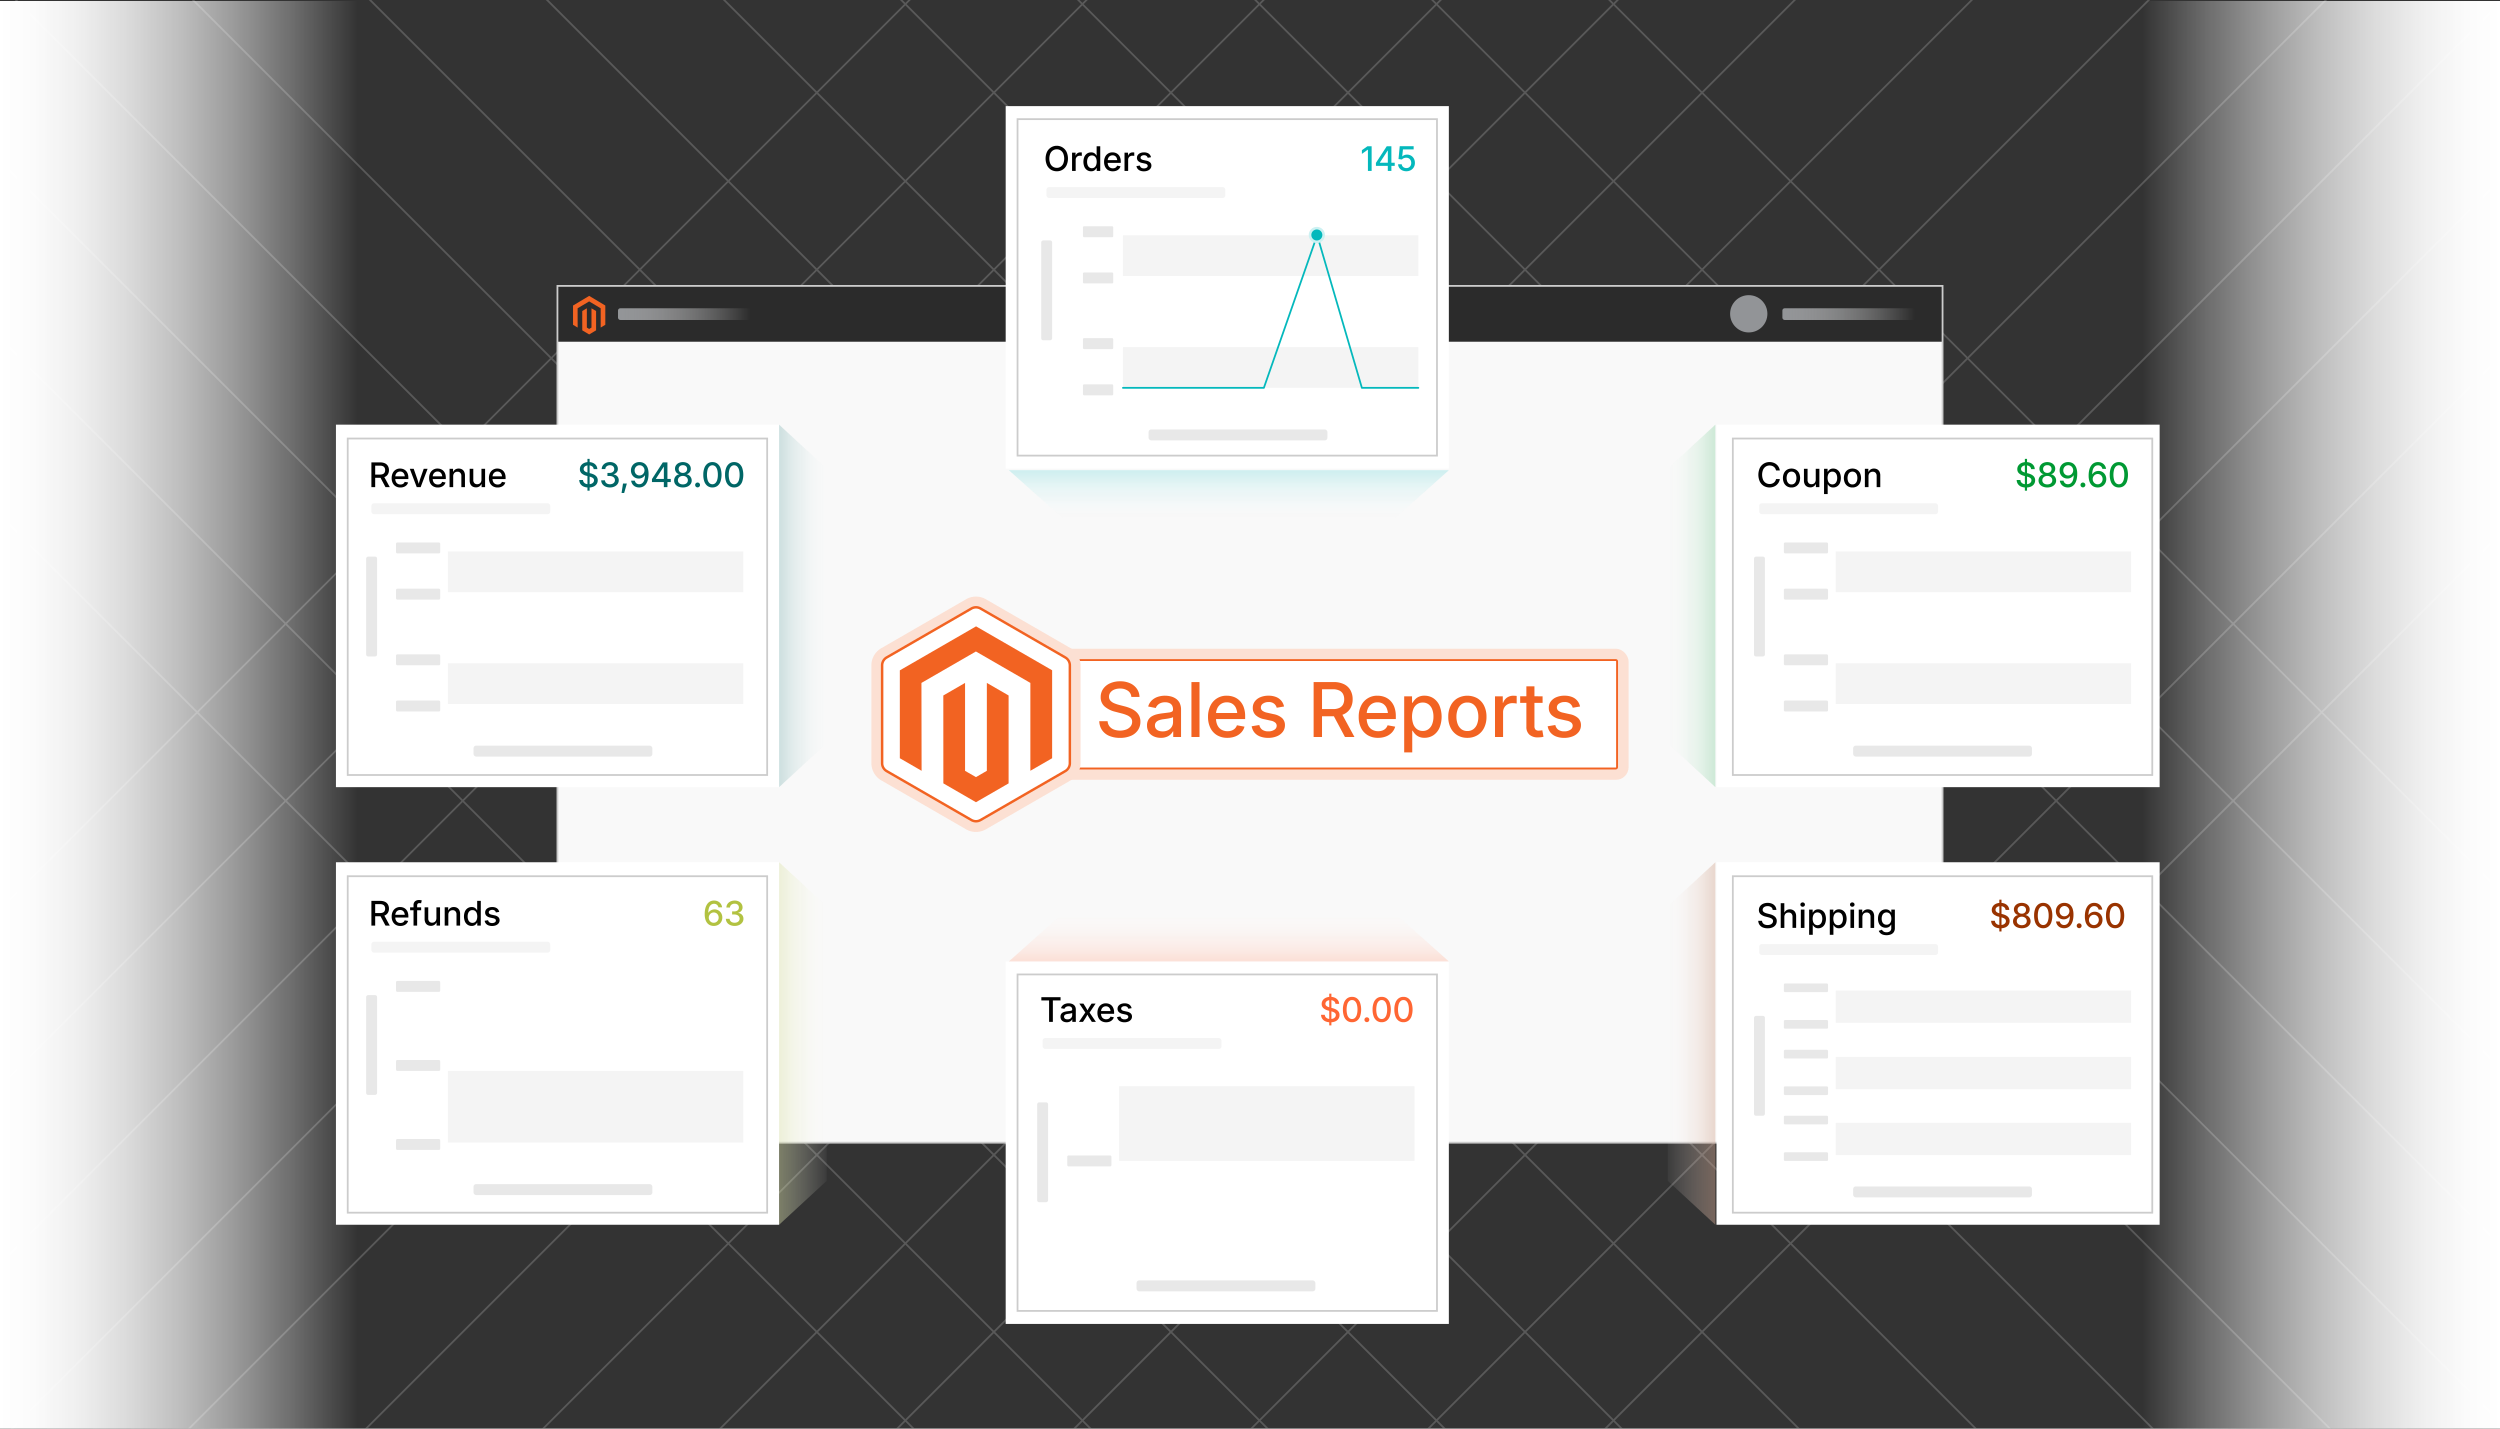 <svg id="Layer_1" data-name="Layer 1" xmlns="http://www.w3.org/2000/svg" xmlns:xlink="http://www.w3.org/1999/xlink" viewBox="0 0 350 200"><rect x="0" y="0" width="350" height="200" fill="#333333" stroke="none"/><defs><clipPath id="clip-path"><rect x="-75" width="500" height="200" fill="none"/></clipPath><linearGradient id="linear-gradient" x1="-271.915" y1="-1243.935" x2="-221.848" y2="-1243.935" gradientTransform="translate(571.848 1344.21)" gradientUnits="userSpaceOnUse"><stop offset="0" stop-color="#fff"/><stop offset="0.099" stop-color="#fff" stop-opacity="0.979"/><stop offset="0.223" stop-color="#fff" stop-opacity="0.919"/><stop offset="0.36" stop-color="#fff" stop-opacity="0.819"/><stop offset="0.506" stop-color="#fff" stop-opacity="0.68"/><stop offset="0.66" stop-color="#fff" stop-opacity="0.501"/><stop offset="0.82" stop-color="#fff" stop-opacity="0.282"/><stop offset="0.983" stop-color="#fff" stop-opacity="0.029"/><stop offset="1" stop-color="#fff" stop-opacity="0"/></linearGradient><linearGradient id="linear-gradient-2" x1="372.574" y1="100.275" x2="422.641" y2="100.275" gradientTransform="translate(-372.574)" xlink:href="#linear-gradient"/><linearGradient id="linear-gradient-3" x1="86.521" y1="43.979" x2="105.075" y2="43.979" gradientUnits="userSpaceOnUse"><stop offset="0" stop-color="#939598"/><stop offset="1" stop-color="#fff" stop-opacity="0"/></linearGradient><linearGradient id="linear-gradient-4" x1="249.535" y1="43.979" x2="268.088" y2="43.979" xlink:href="#linear-gradient-3"/><linearGradient id="linear-gradient-5" x1="99.117" y1="84.827" x2="116.481" y2="84.827" gradientUnits="userSpaceOnUse"><stop offset="0" stop-color="#066"/><stop offset="1" stop-color="#fff" stop-opacity="0"/></linearGradient><linearGradient id="linear-gradient-6" x1="99.117" y1="146.09" x2="116.481" y2="146.09" gradientUnits="userSpaceOnUse"><stop offset="0" stop-color="#b2c241"/><stop offset="1" stop-color="#fff" stop-opacity="0"/></linearGradient><linearGradient id="linear-gradient-7" x1="336.52" y1="-1227.915" x2="353.883" y2="-1227.915" gradientTransform="translate(586.627 -1081.825) rotate(180)" gradientUnits="userSpaceOnUse"><stop offset="0" stop-color="#930"/><stop offset="1" stop-color="#fff" stop-opacity="0"/></linearGradient><linearGradient id="linear-gradient-8" x1="336.52" y1="-1166.652" x2="353.883" y2="-1166.652" gradientTransform="translate(586.627 -1081.825) rotate(180)" gradientUnits="userSpaceOnUse"><stop offset="0" stop-color="#093"/><stop offset="1" stop-color="#fff" stop-opacity="0"/></linearGradient><linearGradient id="linear-gradient-9" x1="817.462" y1="-597.467" x2="834.825" y2="-597.467" gradientTransform="translate(-425.428 -761.588) rotate(90)" gradientUnits="userSpaceOnUse"><stop offset="0" stop-color="#04b8bc"/><stop offset="1" stop-color="#fff" stop-opacity="0"/></linearGradient><linearGradient id="linear-gradient-10" x1="-435.947" y1="-591.545" x2="-418.584" y2="-591.545" gradientTransform="translate(763.585 -291.39) rotate(-90)" gradientUnits="userSpaceOnUse"><stop offset="0" stop-color="#f63"/><stop offset="1" stop-color="#fff" stop-opacity="0"/></linearGradient></defs><g clip-path="url(#clip-path)"><g opacity="0.25"><line x1="-82.528" y1="-10.407" x2="138.837" y2="210.957" fill="none" stroke="#ccc" stroke-miterlimit="10" stroke-width="0.25"/><line x1="-57.199" y1="-9.865" x2="164.165" y2="211.499" fill="none" stroke="#ccc" stroke-miterlimit="10" stroke-width="0.25"/><line x1="-31.871" y1="-9.322" x2="189.493" y2="212.042" fill="none" stroke="#ccc" stroke-miterlimit="10" stroke-width="0.25"/><line x1="-6.543" y1="-8.78" x2="214.822" y2="212.584" fill="none" stroke="#ccc" stroke-miterlimit="10" stroke-width="0.25"/><line x1="18.786" y1="-8.238" x2="240.15" y2="213.126" fill="none" stroke="#ccc" stroke-miterlimit="10" stroke-width="0.25"/><line x1="44.114" y1="-7.696" x2="265.478" y2="213.668" fill="none" stroke="#ccc" stroke-miterlimit="10" stroke-width="0.25"/><line x1="69.442" y1="-7.153" x2="290.807" y2="214.211" fill="none" stroke="#ccc" stroke-miterlimit="10" stroke-width="0.25"/><line x1="94.771" y1="-6.611" x2="316.135" y2="214.753" fill="none" stroke="#ccc" stroke-miterlimit="10" stroke-width="0.25"/><line x1="120.099" y1="-6.069" x2="341.463" y2="215.295" fill="none" stroke="#ccc" stroke-miterlimit="10" stroke-width="0.25"/><line x1="145.428" y1="-5.526" x2="366.792" y2="215.838" fill="none" stroke="#ccc" stroke-miterlimit="10" stroke-width="0.25"/><line x1="170.756" y1="-4.984" x2="392.12" y2="216.38" fill="none" stroke="#ccc" stroke-miterlimit="10" stroke-width="0.25"/><line x1="196.084" y1="-4.442" x2="417.448" y2="216.922" fill="none" stroke="#ccc" stroke-miterlimit="10" stroke-width="0.25"/><line x1="221.412" y1="-3.9" x2="442.777" y2="217.464" fill="none" stroke="#ccc" stroke-miterlimit="10" stroke-width="0.25"/><line x1="438.421" y1="-13.661" x2="217.057" y2="207.703" fill="none" stroke="#ccc" stroke-miterlimit="10" stroke-width="0.25"/><line x1="413.093" y1="-13.118" x2="191.729" y2="208.246" fill="none" stroke="#ccc" stroke-miterlimit="10" stroke-width="0.25"/><line x1="387.764" y1="-12.576" x2="166.4" y2="208.788" fill="none" stroke="#ccc" stroke-miterlimit="10" stroke-width="0.25"/><line x1="362.436" y1="-12.034" x2="141.072" y2="209.33" fill="none" stroke="#ccc" stroke-miterlimit="10" stroke-width="0.25"/><line x1="337.108" y1="-11.492" x2="115.744" y2="209.873" fill="none" stroke="#ccc" stroke-miterlimit="10" stroke-width="0.25"/><line x1="311.779" y1="-10.949" x2="90.415" y2="210.415" fill="none" stroke="#ccc" stroke-miterlimit="10" stroke-width="0.25"/><line x1="286.451" y1="-10.407" x2="65.087" y2="210.957" fill="none" stroke="#ccc" stroke-miterlimit="10" stroke-width="0.25"/><line x1="261.123" y1="-9.865" x2="39.759" y2="211.499" fill="none" stroke="#ccc" stroke-miterlimit="10" stroke-width="0.25"/><line x1="235.794" y1="-9.322" x2="14.43" y2="212.042" fill="none" stroke="#ccc" stroke-miterlimit="10" stroke-width="0.25"/><line x1="210.466" y1="-8.78" x2="-10.898" y2="212.584" fill="none" stroke="#ccc" stroke-miterlimit="10" stroke-width="0.25"/><line x1="185.138" y1="-8.238" x2="-36.226" y2="213.126" fill="none" stroke="#ccc" stroke-miterlimit="10" stroke-width="0.25"/><line x1="159.809" y1="-7.696" x2="-61.555" y2="213.668" fill="none" stroke="#ccc" stroke-miterlimit="10" stroke-width="0.25"/><line x1="134.481" y1="-7.153" x2="-86.883" y2="214.211" fill="none" stroke="#ccc" stroke-miterlimit="10" stroke-width="0.25"/></g><rect x="299.933" y="0.141" width="50.067" height="200.269" transform="translate(649.933 200.55) rotate(180)" fill="url(#linear-gradient)"/><rect y="0.141" width="50.067" height="200.269" fill="url(#linear-gradient-2)"/><rect x="-74.567" y="0.141" width="500.672" height="200.269" fill="none"/><rect x="78.042" y="40.025" width="193.916" height="119.951" fill="#f9f9f9"/><rect x="78.042" y="40.025" width="193.916" height="7.816" fill="#2b2b2b"/><rect x="78.042" y="40.025" width="193.916" height="119.951" fill="none" stroke="#ccc" stroke-miterlimit="10" stroke-width="0.25"/><polygon points="82.486 41.424 80.225 42.775 80.225 45.474 80.87 45.86 80.865 43.161 82.481 42.195 84.097 43.161 84.097 45.859 84.743 45.474 84.743 42.772 82.486 41.424" fill="#f26322"/><polygon points="82.806 45.86 82.484 46.054 82.159 45.861 82.159 43.161 81.514 43.546 81.516 46.246 82.483 46.824 83.452 46.246 83.452 43.546 82.806 43.161 82.806 45.86" fill="#f26322"/><rect x="141.24" y="90.826" width="86.765" height="18.348" rx="1.774" fill="#fce0d3"/><rect x="177.034" y="58.233" width="15.177" height="83.533" rx="0.174" transform="translate(284.623 -84.623) rotate(90)" fill="#fff" stroke="#f26322" stroke-miterlimit="10" stroke-width="0.267"/><path d="M136.635,116.475a2.782,2.782,0,0,1-1.391-.373l-11.859-6.846a2.79,2.79,0,0,1-1.391-2.409V93.153a2.789,2.789,0,0,1,1.391-2.409l11.859-6.847a2.781,2.781,0,0,1,2.781,0l11.859,6.847a2.789,2.789,0,0,1,1.391,2.409v13.693a2.789,2.789,0,0,1-1.391,2.409l-11.858,6.847A2.789,2.789,0,0,1,136.635,116.475Z" fill="#fce0d3"/><path d="M156.802,103.302a3.757,3.757,0,0,1-1.515-.281,2.292,2.292,0,0,1-1.001-.808,2.346,2.346,0,0,1-.39-1.249h1.172a1.295,1.295,0,0,0,.263.728,1.426,1.426,0,0,0,.614.444,2.537,2.537,0,0,0,1.731-.006,1.423,1.423,0,0,0,.604-.433,1.028,1.028,0,0,0,.219-.65.81.81,0,0,0-.183-.545,1.444,1.444,0,0,0-.511-.361,4.864,4.864,0,0,0-.767-.26l-.892-.233a3.515,3.515,0,0,1-1.52-.759,1.686,1.686,0,0,1-.529-1.29,1.973,1.973,0,0,1,.353-1.166,2.311,2.311,0,0,1,.97-.776,3.389,3.389,0,0,1,1.401-.276,3.291,3.291,0,0,1,1.403.281,2.29,2.29,0,0,1,.944.774,2.066,2.066,0,0,1,.361,1.138H158.39a1.14,1.14,0,0,0-.484-.867,1.857,1.857,0,0,0-1.105-.309,2.05,2.05,0,0,0-.81.147,1.257,1.257,0,0,0-.536.404.963.963,0,0,0-.191.589.799.799,0,0,0,.207.567,1.505,1.505,0,0,0,.528.356,5.393,5.393,0,0,0,.669.227l.764.196a5.659,5.659,0,0,1,.81.269,3,3,0,0,1,.718.418,1.891,1.891,0,0,1,.508.613,1.826,1.826,0,0,1,.188.856,2.075,2.075,0,0,1-.338,1.172,2.243,2.243,0,0,1-.978.8A3.723,3.723,0,0,1,156.802,103.302Z" fill="#f26322"/><path d="M162.518,103.297a2.357,2.357,0,0,1-.985-.199,1.595,1.595,0,0,1-.693-.586,1.68,1.68,0,0,1-.256-.949,1.519,1.519,0,0,1,.188-.797,1.383,1.383,0,0,1,.503-.493,2.649,2.649,0,0,1,.71-.274,6.998,6.998,0,0,1,.808-.14q.51-.061.822-.103a1.258,1.258,0,0,0,.46-.129.311.311,0,0,0,.146-.289v-.031a1.067,1.067,0,0,0-.124-.534.819.819,0,0,0-.371-.338,1.403,1.403,0,0,0-.609-.118,1.599,1.599,0,0,0-.635.115,1.264,1.264,0,0,0-.436.3,1.045,1.045,0,0,0-.234.39l-1.068-.212a1.935,1.935,0,0,1,.508-.854,2.217,2.217,0,0,1,.828-.496,3.209,3.209,0,0,1,1.027-.162,3.406,3.406,0,0,1,.776.093,2.23,2.23,0,0,1,.728.315,1.616,1.616,0,0,1,.534.604,2.046,2.046,0,0,1,.201.959v3.809h-1.094v-.784h-.047a1.59,1.59,0,0,1-.33.428,1.699,1.699,0,0,1-.552.341A2.161,2.161,0,0,1,162.518,103.297Zm.248-.903a1.619,1.619,0,0,0,.795-.181,1.261,1.261,0,0,0,.495-.475,1.24,1.24,0,0,0,.17-.63v-.717a.512.512,0,0,1-.222.102c-.11.031-.235.06-.377.086s-.28.048-.418.066-.258.035-.36.049a2.854,2.854,0,0,0-.576.137,1.015,1.015,0,0,0-.423.274.686.686,0,0,0-.157.472.727.727,0,0,0,.137.449.844.844,0,0,0,.379.274A1.563,1.563,0,0,0,162.766,102.394Z" fill="#f26322"/><path d="M167.931,95.49v7.689h-1.13V95.49Z" fill="#f26322"/><path d="M171.843,103.297a2.762,2.762,0,0,1-1.455-.367,2.428,2.428,0,0,1-.937-1.026,3.43,3.43,0,0,1-.327-1.543,3.491,3.491,0,0,1,.324-1.54,2.456,2.456,0,0,1,2.302-1.422,2.807,2.807,0,0,1,.978.17,2.27,2.27,0,0,1,.82.524,2.466,2.466,0,0,1,.566.897,3.649,3.649,0,0,1,.206,1.293v.382h-4.598v-.847h4.015l-.516.273a2.354,2.354,0,0,0-.168-.921,1.366,1.366,0,0,0-.495-.622,1.404,1.404,0,0,0-.803-.222,1.423,1.423,0,0,0-.812.228,1.483,1.483,0,0,0-.519.604,1.923,1.923,0,0,0-.181.841v.552a2.209,2.209,0,0,0,.199.98,1.413,1.413,0,0,0,.562.622,1.642,1.642,0,0,0,.849.214,1.721,1.721,0,0,0,.588-.095,1.203,1.203,0,0,0,.449-.281,1.17,1.17,0,0,0,.278-.454l1.063.196a1.935,1.935,0,0,1-.46.817,2.244,2.244,0,0,1-.822.55A2.976,2.976,0,0,1,171.843,103.297Z" fill="#f26322"/><path d="M177.555,103.302a3.167,3.167,0,0,1-1.12-.185,1.922,1.922,0,0,1-.8-.55,1.833,1.833,0,0,1-.402-.891l1.073-.175a1.061,1.061,0,0,0,.421.668,1.424,1.424,0,0,0,.828.22,1.476,1.476,0,0,0,.861-.225.656.656,0,0,0,.32-.545.578.578,0,0,0-.204-.456,1.331,1.331,0,0,0-.602-.266l-.959-.212a2.387,2.387,0,0,1-1.188-.575,1.378,1.378,0,0,1-.392-1.015,1.466,1.466,0,0,1,.281-.893,1.833,1.833,0,0,1,.776-.593,2.871,2.871,0,0,1,1.141-.212,2.775,2.775,0,0,1,1.075.189,1.821,1.821,0,0,1,.728.528,1.865,1.865,0,0,1,.374.795l-1.026.176a1.093,1.093,0,0,0-.356-.562,1.151,1.151,0,0,0-.779-.237,1.336,1.336,0,0,0-.776.212.635.635,0,0,0-.307.541.57.57,0,0,0,.211.46,1.631,1.631,0,0,0,.661.278l.924.206a2.426,2.426,0,0,1,1.19.562,1.331,1.331,0,0,1,.384.985,1.5,1.5,0,0,1-.299.922,1.966,1.966,0,0,1-.826.624A3.067,3.067,0,0,1,177.555,103.302Z" fill="#f26322"/><path d="M183.907,103.178V95.49h2.797a3.201,3.201,0,0,1,1.468.305,2.071,2.071,0,0,1,.897.849,2.549,2.549,0,0,1,.302,1.257,2.446,2.446,0,0,1-.31,1.251,2.075,2.075,0,0,1-.907.828,3.329,3.329,0,0,1-1.477.294h-2.095v-1.001h2.013a2.153,2.153,0,0,0,.902-.162,1.098,1.098,0,0,0,.521-.473,1.509,1.509,0,0,0,.17-.737,1.556,1.556,0,0,0-.17-.749,1.135,1.135,0,0,0-.523-.484,2.095,2.095,0,0,0-.911-.171h-1.501v6.683Zm4.386,0L186.44,99.705h1.296l1.888,3.473Z" fill="#f26322"/><path d="M192.937,103.297a2.762,2.762,0,0,1-1.455-.367,2.427,2.427,0,0,1-.936-1.026,3.429,3.429,0,0,1-.327-1.543,3.491,3.491,0,0,1,.324-1.54,2.456,2.456,0,0,1,2.302-1.422,2.807,2.807,0,0,1,.978.17,2.269,2.269,0,0,1,.82.524,2.466,2.466,0,0,1,.566.897,3.647,3.647,0,0,1,.206,1.293v.382h-4.598v-.847h4.015l-.516.273a2.354,2.354,0,0,0-.168-.921,1.365,1.365,0,0,0-.495-.622,1.403,1.403,0,0,0-.803-.222,1.423,1.423,0,0,0-.812.228,1.483,1.483,0,0,0-.519.604,1.923,1.923,0,0,0-.181.841v.552a2.211,2.211,0,0,0,.199.98,1.413,1.413,0,0,0,.562.622,1.643,1.643,0,0,0,.849.214,1.721,1.721,0,0,0,.588-.095,1.203,1.203,0,0,0,.449-.281,1.17,1.17,0,0,0,.278-.454l1.063.196a1.935,1.935,0,0,1-.46.817,2.245,2.245,0,0,1-.822.55A2.976,2.976,0,0,1,192.937,103.297Z" fill="#f26322"/><path d="M196.586,105.335V97.482h1.099v.902h.078a2.727,2.727,0,0,1,.317-.434,1.671,1.671,0,0,1,.526-.39,1.855,1.855,0,0,1,.822-.162,2.216,2.216,0,0,1,1.241.353,2.382,2.382,0,0,1,.849,1.012,4.178,4.178,0,0,1,.003,3.149,2.411,2.411,0,0,1-.846,1.02,2.2,2.2,0,0,1-1.247.358,1.8,1.8,0,0,1-.81-.162,1.73,1.73,0,0,1-.529-.393,2.531,2.531,0,0,1-.322-.441h-.052v3.04Zm2.601-3.004a1.298,1.298,0,0,0,.815-.258,1.581,1.581,0,0,0,.508-.709,2.863,2.863,0,0,0,.173-1.029,2.819,2.819,0,0,0-.173-1.027,1.558,1.558,0,0,0-.505-.696,1.314,1.314,0,0,0-.818-.253,1.343,1.343,0,0,0-.82.247,1.519,1.519,0,0,0-.508.689,3.186,3.186,0,0,0,.002,2.082,1.566,1.566,0,0,0,.514.702A1.321,1.321,0,0,0,199.186,102.331Z" fill="#f26322"/><path d="M205.43,103.297a2.631,2.631,0,0,1-1.406-.369,2.495,2.495,0,0,1-.935-1.032,3.393,3.393,0,0,1-.332-1.54,3.438,3.438,0,0,1,.332-1.554,2.495,2.495,0,0,1,.935-1.034,2.872,2.872,0,0,1,2.817,0,2.493,2.493,0,0,1,.934,1.034,3.439,3.439,0,0,1,.333,1.554,3.394,3.394,0,0,1-.333,1.54,2.493,2.493,0,0,1-.934,1.032A2.644,2.644,0,0,1,205.43,103.297Zm0-.955a1.355,1.355,0,0,0,.854-.266,1.591,1.591,0,0,0,.514-.718,2.825,2.825,0,0,0,.17-1.003,2.868,2.868,0,0,0-.17-1.015,1.617,1.617,0,0,0-.514-.72,1.345,1.345,0,0,0-.854-.268,1.325,1.325,0,0,0-.85.268,1.637,1.637,0,0,0-.508.72,2.868,2.868,0,0,0-.17,1.015,2.825,2.825,0,0,0,.17,1.003,1.61,1.61,0,0,0,.508.718A1.336,1.336,0,0,0,205.43,102.342Z" fill="#f26322"/><path d="M209.3,103.178V97.482h1.089v.913h.052a1.417,1.417,0,0,1,.539-.728,1.52,1.52,0,0,1,.89-.264c.076,0,.158.003.245.008s.161.012.22.019v1.068a2.134,2.134,0,0,0-.234-.036,2.875,2.875,0,0,0-.359-.021,1.406,1.406,0,0,0-.671.16,1.173,1.173,0,0,0-.469.452,1.323,1.323,0,0,0-.171.684v3.441Z" fill="#f26322"/><path d="M215.962,97.482V98.4H212.824v-.918Zm-2.27-1.398h1.13v5.562a.72.72,0,0,0,.14.49.617.617,0,0,0,.475.154,2.055,2.055,0,0,0,.242-.018c.097-.013.18-.024.248-.034l.16.908a2.43,2.43,0,0,1-.377.067,3.934,3.934,0,0,1-.398.02,1.712,1.712,0,0,1-1.199-.385,1.416,1.416,0,0,1-.421-1.102Z" fill="#f26322"/><path d="M218.996,103.302a3.167,3.167,0,0,1-1.12-.185,1.922,1.922,0,0,1-.8-.55,1.833,1.833,0,0,1-.402-.891l1.073-.175a1.061,1.061,0,0,0,.421.668,1.424,1.424,0,0,0,.828.22,1.476,1.476,0,0,0,.861-.225.656.656,0,0,0,.32-.545.578.578,0,0,0-.204-.456,1.33,1.33,0,0,0-.602-.266l-.959-.212a2.387,2.387,0,0,1-1.188-.575,1.377,1.377,0,0,1-.392-1.015,1.466,1.466,0,0,1,.281-.893,1.833,1.833,0,0,1,.776-.593,2.87,2.87,0,0,1,1.141-.212,2.775,2.775,0,0,1,1.075.189,1.821,1.821,0,0,1,.728.528,1.867,1.867,0,0,1,.374.795l-1.026.176a1.092,1.092,0,0,0-.356-.562,1.151,1.151,0,0,0-.779-.237,1.335,1.335,0,0,0-.776.212.635.635,0,0,0-.307.541.57.57,0,0,0,.211.46,1.631,1.631,0,0,0,.661.278l.924.206a2.426,2.426,0,0,1,1.19.562,1.331,1.331,0,0,1,.384.985,1.5,1.5,0,0,1-.299.922,1.967,1.967,0,0,1-.826.624A3.068,3.068,0,0,1,218.996,103.302Z" fill="#f26322"/><path d="M123.497,93.153v13.693a1.282,1.282,0,0,0,.641,1.11l11.859,6.847a1.282,1.282,0,0,0,1.282,0l11.859-6.847a1.282,1.282,0,0,0,.641-1.11V93.153a1.282,1.282,0,0,0-.641-1.11l-11.859-6.847a1.282,1.282,0,0,0-1.282,0L124.138,92.043A1.282,1.282,0,0,0,123.497,93.153Z" fill="#fff" stroke="#f26322" stroke-miterlimit="10" stroke-width="0.347"/><polygon points="136.648 87.69 125.977 93.85 125.977 106.153 129.023 107.914 129.002 95.608 136.627 91.207 144.251 95.608 144.251 107.908 147.298 106.153 147.298 93.839 136.648 87.69" fill="#f26322"/><polygon points="138.159 107.911 136.637 108.796 135.108 107.919 135.108 95.608 132.064 97.367 132.07 109.672 136.635 112.31 141.205 109.672 141.205 97.367 138.159 95.608 138.159 107.911" fill="#f26322"/><rect x="86.521" y="43.16" width="18.553" height="1.637" rx="0.311" fill="url(#linear-gradient-3)"/><rect x="249.535" y="43.16" width="18.553" height="1.637" rx="0.311" fill="url(#linear-gradient-4)"/><rect x="47.032" y="59.452" width="62.043" height="50.75" fill="#fff"/><rect x="47.032" y="120.715" width="62.043" height="50.75" fill="#fff"/><rect x="240.308" y="59.452" width="62.043" height="50.75" fill="#fff"/><rect x="240.308" y="120.715" width="62.043" height="50.75" fill="#fff"/><rect x="140.796" y="134.6" width="62.043" height="50.75" fill="#fff"/><rect x="140.796" y="14.857" width="62.043" height="50.75" fill="#fff"/><rect x="48.68" y="61.394" width="58.723" height="47.106" fill="#fff" stroke="#ccc" stroke-miterlimit="10" stroke-width="0.25"/><path d="M51.996,68.197V64.74h1.258a1.435,1.435,0,0,1,.66.137.932.932,0,0,1,.403.382,1.139,1.139,0,0,1,.136.564,1.102,1.102,0,0,1-.14.562.928.928,0,0,1-.408.372,1.482,1.482,0,0,1-.663.133H52.3v-.45h.905a.973.973,0,0,0,.406-.073.503.503,0,0,0,.234-.212.683.683,0,0,0,.076-.332.696.696,0,0,0-.076-.336.511.511,0,0,0-.236-.219.948.948,0,0,0-.409-.076h-.675v3.004Zm1.972,0-.832-1.562h.582l.849,1.562Z"/><path d="M56.056,68.25a1.25,1.25,0,0,1-.654-.165,1.085,1.085,0,0,1-.421-.462,1.533,1.533,0,0,1-.147-.693,1.573,1.573,0,0,1,.145-.692,1.103,1.103,0,0,1,1.035-.639,1.268,1.268,0,0,1,.44.076,1.028,1.028,0,0,1,.369.235,1.123,1.123,0,0,1,.254.403,1.649,1.649,0,0,1,.093.581v.172H55.102v-.38H56.907l-.231.123a1.078,1.078,0,0,0-.075-.415.625.625,0,0,0-.223-.279.631.631,0,0,0-.361-.1.639.639,0,0,0-.365.103.665.665,0,0,0-.233.271.865.865,0,0,0-.081.378v.248a.996.996,0,0,0,.09.44.634.634,0,0,0,.253.279.733.733,0,0,0,.381.097.78.78,0,0,0,.265-.043.539.539,0,0,0,.202-.126.523.523,0,0,0,.125-.204l.478.088a.87.87,0,0,1-.206.367.999.999,0,0,1-.37.247A1.318,1.318,0,0,1,56.056,68.25Z"/><path d="M58.343,68.197l-.97-2.561h.546l.508,1.444c.054.153.102.308.143.463s.082.309.124.461H58.55c.043-.151.085-.305.125-.459s.087-.31.14-.465l.505-1.444h.541l-.97,2.561Z"/><path d="M61.299,68.25a1.25,1.25,0,0,1-.654-.165,1.085,1.085,0,0,1-.421-.462,1.533,1.533,0,0,1-.147-.693,1.573,1.573,0,0,1,.146-.692,1.103,1.103,0,0,1,1.035-.639,1.268,1.268,0,0,1,.44.076,1.028,1.028,0,0,1,.369.235,1.123,1.123,0,0,1,.254.403,1.649,1.649,0,0,1,.093.581v.172H60.344v-.38h1.805l-.232.123a1.078,1.078,0,0,0-.075-.415.624.624,0,0,0-.223-.279.631.631,0,0,0-.361-.1.639.639,0,0,0-.365.103.665.665,0,0,0-.233.271.865.865,0,0,0-.081.378v.248a.994.994,0,0,0,.09.44.635.635,0,0,0,.253.279.734.734,0,0,0,.381.097.78.78,0,0,0,.265-.043.54.54,0,0,0,.202-.126.523.523,0,0,0,.125-.204l.477.088a.869.869,0,0,1-.206.367.999.999,0,0,1-.37.247A1.318,1.318,0,0,1,61.299,68.25Z"/><path d="M63.446,66.689v1.508h-.508V65.636h.487l.002.628h-.064a.994.994,0,0,1,.329-.504.845.845,0,0,1,.521-.161.925.925,0,0,1,.461.111.768.768,0,0,1,.309.328,1.165,1.165,0,0,1,.111.537v1.621H64.59V66.638a.621.621,0,0,0-.144-.44.516.516,0,0,0-.399-.157.646.646,0,0,0-.308.074.524.524,0,0,0-.214.219A.737.737,0,0,0,63.446,66.689Z"/><path d="M66.638,68.232a.939.939,0,0,1-.461-.11.759.759,0,0,1-.312-.328,1.164,1.164,0,0,1-.112-.538V65.636h.508v1.556a.628.628,0,0,0,.145.441.517.517,0,0,0,.399.157.62.62,0,0,0,.307-.074.524.524,0,0,0,.213-.219.731.731,0,0,0,.079-.354V65.636h.508v2.561h-.486l-.003-.629h.066a.997.997,0,0,1-.333.505A.853.853,0,0,1,66.638,68.232Z"/><path d="M69.671,68.25a1.25,1.25,0,0,1-.654-.165,1.084,1.084,0,0,1-.421-.462,1.532,1.532,0,0,1-.147-.693,1.573,1.573,0,0,1,.145-.692,1.103,1.103,0,0,1,1.035-.639,1.267,1.267,0,0,1,.439.076,1.029,1.029,0,0,1,.369.235,1.123,1.123,0,0,1,.254.403,1.649,1.649,0,0,1,.093.581v.172H68.717v-.38h1.805L70.29,66.81a1.078,1.078,0,0,0-.075-.415.625.625,0,0,0-.223-.279.632.632,0,0,0-.361-.1.639.639,0,0,0-.365.103.664.664,0,0,0-.233.271.865.865,0,0,0-.081.378v.248a.994.994,0,0,0,.09.44.634.634,0,0,0,.253.279.733.733,0,0,0,.381.097.78.78,0,0,0,.265-.043.54.54,0,0,0,.202-.126.526.526,0,0,0,.125-.204l.477.088a.87.87,0,0,1-.206.367,1,1,0,0,1-.37.247A1.317,1.317,0,0,1,69.671,68.25Z"/><path d="M82.401,68.252a1.695,1.695,0,0,1-.682-.126,1.035,1.035,0,0,1-.449-.363,1.054,1.054,0,0,1-.176-.561h.526a.579.579,0,0,0,.119.327.64.64,0,0,0,.275.199,1.038,1.038,0,0,0,.383.067,1.062,1.062,0,0,0,.396-.069.64.64,0,0,0,.272-.195.459.459,0,0,0,.099-.292.366.366,0,0,0-.082-.245.661.661,0,0,0-.23-.162,2.246,2.246,0,0,0-.345-.117l-.401-.104a1.585,1.585,0,0,1-.684-.341.759.759,0,0,1-.237-.58.884.884,0,0,1,.159-.524,1.043,1.043,0,0,1,.435-.349,1.521,1.521,0,0,1,.63-.124,1.484,1.484,0,0,1,.631.126,1.038,1.038,0,0,1,.425.349.93.93,0,0,1,.162.511H83.115a.514.514,0,0,0-.218-.39.834.834,0,0,0-.496-.139.925.925,0,0,0-.364.066.567.567,0,0,0-.241.183.43.43,0,0,0-.086.265.356.356,0,0,0,.093.255.665.665,0,0,0,.237.16,2.367,2.367,0,0,0,.301.102l.343.089a2.57,2.57,0,0,1,.364.12,1.347,1.347,0,0,1,.322.189.799.799,0,0,1,.314.661.939.939,0,0,1-.151.526,1.009,1.009,0,0,1-.44.359A1.663,1.663,0,0,1,82.401,68.252Zm-.158.441V64.243h.304v4.449Z" fill="#066"/><path d="M85.395,68.245a1.48,1.48,0,0,1-.631-.128,1.065,1.065,0,0,1-.432-.352.912.912,0,0,1-.165-.518h.529a.534.534,0,0,0,.1.294.572.572,0,0,0,.245.19.963.963,0,0,0,.713-.006.593.593,0,0,0,.248-.202.545.545,0,0,0,0-.603.605.605,0,0,0-.261-.205,1.026,1.026,0,0,0-.407-.074h-.292v-.429h.292a.828.828,0,0,0,.344-.067.54.54,0,0,0,.231-.189.501.501,0,0,0,.082-.284.551.551,0,0,0-.072-.286.497.497,0,0,0-.208-.188.698.698,0,0,0-.315-.067.799.799,0,0,0-.321.064.586.586,0,0,0-.234.184.487.487,0,0,0-.094.286H84.24a.904.904,0,0,1,.161-.507,1.049,1.049,0,0,1,.415-.343,1.342,1.342,0,0,1,.586-.124,1.245,1.245,0,0,1,.58.129.972.972,0,0,1,.384.343.871.871,0,0,1,.136.476.744.744,0,0,1-.165.487.814.814,0,0,1-.44.274v.023a.933.933,0,0,1,.394.147.756.756,0,0,1,.249.284.843.843,0,0,1,.086.385.878.878,0,0,1-.159.518,1.076,1.076,0,0,1-.438.357A1.475,1.475,0,0,1,85.395,68.245Z" fill="#066"/><path d="M87.019,69.016l.202-1.318h.538l-.374,1.318Z" fill="#066"/><path d="M89.49,68.245a1.207,1.207,0,0,1-.552-.121,1.02,1.02,0,0,1-.391-.336,1.122,1.122,0,0,1-.189-.494h.517a.658.658,0,0,0,.204.357.584.584,0,0,0,.405.139.662.662,0,0,0,.441-.15.945.945,0,0,0,.274-.432,2.084,2.084,0,0,0,.095-.666h-.022a.922.922,0,0,1-.216.244,1.009,1.009,0,0,1-.293.157,1.103,1.103,0,0,1-.896-.092,1.065,1.065,0,0,1-.391-.404,1.18,1.18,0,0,1-.143-.585,1.199,1.199,0,0,1,.151-.601,1.111,1.111,0,0,1,.424-.421,1.227,1.227,0,0,1,.631-.149,1.268,1.268,0,0,1,.472.089,1.084,1.084,0,0,1,.404.283,1.37,1.37,0,0,1,.28.509,2.505,2.505,0,0,1,.103.775,3.257,3.257,0,0,1-.09.799,1.86,1.86,0,0,1-.257.598,1.136,1.136,0,0,1-.412.373A1.168,1.168,0,0,1,89.49,68.245Zm.035-1.675a.663.663,0,0,0,.277-.059.697.697,0,0,0,.224-.157.752.752,0,0,0,.15-.23.712.712,0,0,0,.055-.276.705.705,0,0,0-.092-.354.738.738,0,0,0-.247-.262.687.687,0,0,0-.706-.002.696.696,0,0,0-.248.26.729.729,0,0,0-.092.365.75.75,0,0,0,.088.362.666.666,0,0,0,.242.257A.655.655,0,0,0,89.525,66.571Z" fill="#066"/><path d="M91.274,67.493v-.422l1.517-2.331h.334v.607h-.206l-1.093,1.68v.02H93.907v.445Zm1.663.703v-.828l.004-.197V64.74h.499v3.456Z" fill="#066"/><path d="M95.607,68.245a1.556,1.556,0,0,1-.641-.125,1.04,1.04,0,0,1-.434-.345.844.844,0,0,1-.155-.5.892.892,0,0,1,.093-.408.861.861,0,0,1,.255-.309.832.832,0,0,1,.366-.158V66.387a.719.719,0,0,1-.429-.273.801.801,0,0,1-.162-.499.813.813,0,0,1,.143-.473.981.981,0,0,1,.392-.33,1.417,1.417,0,0,1,1.14-.001.98.98,0,0,1,.393.329.825.825,0,0,1,.143.475.795.795,0,0,1-.163.499.723.723,0,0,1-.424.273v.014a.828.828,0,0,1,.362.158.889.889,0,0,1,.352.717.839.839,0,0,1-.157.5,1.063,1.063,0,0,1-.436.345A1.548,1.548,0,0,1,95.607,68.245Zm0-.43a.889.889,0,0,0,.367-.07.554.554,0,0,0,.242-.2.538.538,0,0,0,.086-.305.561.561,0,0,0-.09-.316.632.632,0,0,0-.248-.217.789.789,0,0,0-.357-.079.798.798,0,0,0-.362.079.625.625,0,0,0-.248.217.562.562,0,0,0-.091.316.537.537,0,0,0,.086.303.568.568,0,0,0,.244.201A.885.885,0,0,0,95.607,67.816Zm0-1.607a.654.654,0,0,0,.305-.068.512.512,0,0,0,.21-.192.536.536,0,0,0,.076-.286.526.526,0,0,0-.074-.283.504.504,0,0,0-.207-.189.692.692,0,0,0-.31-.066.699.699,0,0,0-.312.066.503.503,0,0,0-.207.189.526.526,0,0,0-.074.283.544.544,0,0,0,.074.286.489.489,0,0,0,.21.192A.672.672,0,0,0,95.607,66.208Z" fill="#066"/><path d="M97.662,68.234a.333.333,0,0,1-.241-.099.34.34,0,0,1,0-.48.333.333,0,0,1,.241-.099.337.337,0,0,1,.339.339.324.324,0,0,1-.099.24A.327.327,0,0,1,97.662,68.234Z" fill="#066"/><path d="M99.736,68.245a1.123,1.123,0,0,1-.686-.211,1.319,1.319,0,0,1-.438-.608,2.688,2.688,0,0,1-.151-.955,2.65,2.65,0,0,1,.153-.956,1.338,1.338,0,0,1,.439-.61,1.111,1.111,0,0,1,.684-.213,1.126,1.126,0,0,1,.689.213,1.338,1.338,0,0,1,.439.61,3.099,3.099,0,0,1,.001,1.91,1.304,1.304,0,0,1-.438.609A1.133,1.133,0,0,1,99.736,68.245Zm0-.45a.586.586,0,0,0,.413-.157,1.01,1.01,0,0,0,.26-.454,2.45,2.45,0,0,0,.091-.713,2.481,2.481,0,0,0-.091-.718,1.002,1.002,0,0,0-.26-.456.615.615,0,0,0-.824.001.995.995,0,0,0-.26.456,2.89,2.89,0,0,0,0,1.43.992.992,0,0,0,.26.454A.586.586,0,0,0,99.736,67.795Z" fill="#066"/><path d="M102.782,68.245a1.123,1.123,0,0,1-.686-.211,1.319,1.319,0,0,1-.438-.608,2.688,2.688,0,0,1-.151-.955,2.65,2.65,0,0,1,.153-.956,1.338,1.338,0,0,1,.439-.61,1.111,1.111,0,0,1,.684-.213,1.126,1.126,0,0,1,.689.213,1.338,1.338,0,0,1,.439.61,3.099,3.099,0,0,1,.001,1.91,1.304,1.304,0,0,1-.438.609A1.133,1.133,0,0,1,102.782,68.245Zm0-.45a.586.586,0,0,0,.413-.157,1.009,1.009,0,0,0,.26-.454,2.446,2.446,0,0,0,.091-.713,2.477,2.477,0,0,0-.091-.718,1.001,1.001,0,0,0-.26-.456.615.615,0,0,0-.824.001.995.995,0,0,0-.26.456,2.89,2.89,0,0,0,0,1.43.992.992,0,0,0,.26.454A.586.586,0,0,0,102.782,67.795Z" fill="#066"/><rect x="51.995" y="70.457" width="25.037" height="1.532" rx="0.359" fill="#f4f4f4"/><rect x="66.293" y="104.39" width="25.037" height="1.532" rx="0.359" fill="#e8e8e8"/><rect x="45.039" y="84.149" width="13.976" height="1.532" rx="0.268" transform="translate(-32.888 136.942) rotate(-90)" fill="#e8e8e8"/><rect x="55.442" y="75.947" width="6.186" height="1.532" rx="0.178" fill="#e8e8e8"/><rect x="55.442" y="82.415" width="6.186" height="1.532" rx="0.178" fill="#e8e8e8"/><rect x="62.705" y="77.202" width="41.354" height="5.702" fill="#f4f4f4"/><rect x="55.442" y="91.609" width="6.186" height="1.532" rx="0.178" fill="#e8e8e8"/><rect x="55.442" y="98.077" width="6.186" height="1.532" rx="0.178" fill="#e8e8e8"/><rect x="62.705" y="92.864" width="41.354" height="5.702" fill="#f4f4f4"/><rect x="48.68" y="122.67" width="58.723" height="47.106" fill="#fff" stroke="#ccc" stroke-miterlimit="10" stroke-width="0.25"/><path d="M51.996,129.582v-3.456h1.258a1.435,1.435,0,0,1,.66.137.932.932,0,0,1,.403.382,1.139,1.139,0,0,1,.136.565,1.103,1.103,0,0,1-.14.562.928.928,0,0,1-.408.372,1.482,1.482,0,0,1-.663.133H52.3v-.45h.905a.973.973,0,0,0,.406-.073.502.502,0,0,0,.234-.212.683.683,0,0,0,.076-.332.697.697,0,0,0-.076-.336.511.511,0,0,0-.236-.219.947.947,0,0,0-.409-.076h-.675v3.004Zm1.972,0-.832-1.562h.582l.849,1.562Z"/><path d="M56.056,129.636a1.249,1.249,0,0,1-.654-.165,1.085,1.085,0,0,1-.421-.462,1.534,1.534,0,0,1-.147-.693,1.573,1.573,0,0,1,.145-.692,1.102,1.102,0,0,1,1.035-.639,1.27,1.27,0,0,1,.44.076,1.028,1.028,0,0,1,.369.235,1.121,1.121,0,0,1,.254.403,1.649,1.649,0,0,1,.093.581v.172H55.102v-.38H56.907l-.231.123a1.078,1.078,0,0,0-.075-.415.624.624,0,0,0-.223-.279.631.631,0,0,0-.361-.1.639.639,0,0,0-.365.102.665.665,0,0,0-.233.272.865.865,0,0,0-.081.378v.248a.996.996,0,0,0,.09.44.635.635,0,0,0,.253.279.734.734,0,0,0,.381.097.78.78,0,0,0,.265-.043.536.536,0,0,0,.202-.126.523.523,0,0,0,.125-.204l.478.088a.869.869,0,0,1-.206.367.999.999,0,0,1-.37.247A1.32,1.32,0,0,1,56.056,129.636Z"/><path d="M58.961,127.022v.412H57.413v-.412Zm-1.067,2.561v-2.881a.696.696,0,0,1,.102-.388.641.641,0,0,1,.274-.234.897.897,0,0,1,.38-.079,1.503,1.503,0,0,1,.245.018,1.093,1.093,0,0,1,.151.035l-.093.41c-.021-.006-.052-.012-.091-.019a.917.917,0,0,0-.134-.009.327.327,0,0,0-.252.085.358.358,0,0,0-.077.251v2.81Z"/><path d="M60.331,129.618a.938.938,0,0,1-.461-.11.758.758,0,0,1-.312-.328,1.164,1.164,0,0,1-.112-.538v-1.619h.508v1.556a.628.628,0,0,0,.145.441.517.517,0,0,0,.399.157.62.62,0,0,0,.307-.074.523.523,0,0,0,.213-.219.729.729,0,0,0,.079-.353v-1.508h.508v2.561h-.486l-.003-.629H61.18a.995.995,0,0,1-.333.505A.852.852,0,0,1,60.331,129.618Z"/><path d="M62.766,128.075v1.508h-.508v-2.561h.487l.002.628h-.064a.995.995,0,0,1,.329-.504.846.846,0,0,1,.521-.161.925.925,0,0,1,.461.111.77.77,0,0,1,.31.328,1.167,1.167,0,0,1,.111.537v1.621H63.91v-1.559a.621.621,0,0,0-.144-.439.516.516,0,0,0-.398-.157.645.645,0,0,0-.309.074.525.525,0,0,0-.214.219A.737.737,0,0,0,62.766,128.075Z"/><path d="M66.033,129.633a.989.989,0,0,1-.559-.161,1.078,1.078,0,0,1-.382-.458,1.883,1.883,0,0,1,.001-1.416,1.072,1.072,0,0,1,.384-.455,1.004,1.004,0,0,1,.556-.158.828.828,0,0,1,.37.072.755.755,0,0,1,.237.176,1.159,1.159,0,0,1,.14.194h.025v-1.301h.506v3.456h-.494v-.399H66.783a.992.992,0,0,1-.145.201.79.79,0,0,1-.238.176A.818.818,0,0,1,66.033,129.633Zm.109-.432a.588.588,0,0,0,.366-.113.7.7,0,0,0,.23-.315,1.439,1.439,0,0,0,.002-.936.682.682,0,0,0-.229-.31.604.604,0,0,0-.369-.111.591.591,0,0,0-.368.114.698.698,0,0,0-.227.312,1.273,1.273,0,0,0-.078.462,1.29,1.29,0,0,0,.078.463.71.71,0,0,0,.23.319A.585.585,0,0,0,66.142,129.202Z"/><path d="M68.893,129.638a1.39,1.39,0,0,1-.503-.084.867.867,0,0,1-.36-.246.835.835,0,0,1-.181-.4l.482-.079a.479.479,0,0,0,.19.301.642.642,0,0,0,.372.099.663.663,0,0,0,.388-.102.293.293,0,0,0,.144-.244.26.26,0,0,0-.092-.206.613.613,0,0,0-.27-.119l-.432-.095a1.082,1.082,0,0,1-.534-.259.62.62,0,0,1-.176-.456.659.659,0,0,1,.126-.401.831.831,0,0,1,.35-.267,1.294,1.294,0,0,1,.513-.095,1.25,1.25,0,0,1,.483.084.813.813,0,0,1,.327.238.83.83,0,0,1,.168.357l-.462.078a.495.495,0,0,0-.159-.253.524.524,0,0,0-.35-.106.604.604,0,0,0-.35.096.284.284,0,0,0-.138.243.253.253,0,0,0,.095.206.729.729,0,0,0,.297.126l.416.093a1.072,1.072,0,0,1,.534.253.596.596,0,0,1,.173.442.67.67,0,0,1-.135.414.875.875,0,0,1-.371.281A1.373,1.373,0,0,1,68.893,129.638Z"/><path d="M99.92,129.631a1.305,1.305,0,0,1-.474-.088,1.074,1.074,0,0,1-.404-.283,1.398,1.398,0,0,1-.281-.512,2.545,2.545,0,0,1-.102-.776,3.292,3.292,0,0,1,.088-.798,1.802,1.802,0,0,1,.258-.595,1.117,1.117,0,0,1,.963-.502,1.197,1.197,0,0,1,.548.121,1.056,1.056,0,0,1,.39.335,1.092,1.092,0,0,1,.189.49h-.515a.652.652,0,0,0-.207-.353.589.589,0,0,0-.403-.136.661.661,0,0,0-.439.15.934.934,0,0,0-.275.43,2.084,2.084,0,0,0-.094.663h.021a.924.924,0,0,1,.218-.247.985.985,0,0,1,.293-.158,1.091,1.091,0,0,1,.345-.054,1.05,1.05,0,0,1,.551.145,1.076,1.076,0,0,1,.39.404,1.175,1.175,0,0,1,.145.589,1.191,1.191,0,0,1-.151.6,1.101,1.101,0,0,1-.421.42A1.254,1.254,0,0,1,99.92,129.631Zm0-.443a.65.65,0,0,0,.353-.098.702.702,0,0,0,.248-.262.779.779,0,0,0,.003-.729.681.681,0,0,0-.244-.258.697.697,0,0,0-.626-.038.727.727,0,0,0-.223.157.725.725,0,0,0-.203.503.732.732,0,0,0,.338.624A.644.644,0,0,0,99.92,129.188Z" fill="#b2c241"/><path d="M102.849,129.631a1.479,1.479,0,0,1-.631-.128,1.064,1.064,0,0,1-.432-.351.912.912,0,0,1-.165-.519h.529a.534.534,0,0,0,.1.294.572.572,0,0,0,.245.191.964.964,0,0,0,.713-.006.592.592,0,0,0,.248-.202.545.545,0,0,0,0-.603.604.604,0,0,0-.261-.205,1.024,1.024,0,0,0-.407-.074h-.292v-.429h.292a.826.826,0,0,0,.344-.067.54.54,0,0,0,.231-.188.501.501,0,0,0,.082-.284.55.55,0,0,0-.072-.286.497.497,0,0,0-.208-.188.697.697,0,0,0-.315-.067.801.801,0,0,0-.321.063.586.586,0,0,0-.234.184.487.487,0,0,0-.094.286h-.506a.904.904,0,0,1,.161-.507,1.05,1.05,0,0,1,.415-.343,1.343,1.343,0,0,1,.586-.124,1.245,1.245,0,0,1,.58.129.972.972,0,0,1,.384.343.872.872,0,0,1,.136.477.744.744,0,0,1-.165.487.813.813,0,0,1-.44.273v.024a.931.931,0,0,1,.394.147.756.756,0,0,1,.249.284.843.843,0,0,1,.086.385.878.878,0,0,1-.159.517,1.076,1.076,0,0,1-.438.357A1.475,1.475,0,0,1,102.849,129.631Z" fill="#b2c241"/><rect x="51.995" y="131.844" width="25.037" height="1.532" rx="0.359" fill="#f4f4f4"/><rect x="66.293" y="165.776" width="25.037" height="1.532" rx="0.359" fill="#e8e8e8"/><rect x="45.039" y="145.535" width="13.976" height="1.532" rx="0.268" transform="translate(-94.274 198.328) rotate(-90)" fill="#e8e8e8"/><rect x="55.442" y="137.333" width="6.186" height="1.532" rx="0.178" fill="#e8e8e8"/><rect x="55.442" y="148.398" width="6.186" height="1.532" rx="0.178" fill="#e8e8e8"/><rect x="55.442" y="159.463" width="6.186" height="1.532" rx="0.178" fill="#e8e8e8"/><rect x="62.705" y="149.93" width="41.354" height="10.022" fill="#f4f4f4"/><rect x="242.596" y="61.394" width="58.723" height="47.106" fill="#fff" stroke="#ccc" stroke-miterlimit="10" stroke-width="0.25"/><rect x="259.44" y="104.39" width="25.037" height="1.532" rx="0.359" fill="#e8e8e8"/><path d="M247.741,68.245a1.528,1.528,0,0,1-.81-.216,1.485,1.485,0,0,1-.558-.613,2.32,2.32,0,0,1,.002-1.895,1.488,1.488,0,0,1,.558-.614,1.517,1.517,0,0,1,.808-.216,1.618,1.618,0,0,1,.517.08,1.38,1.38,0,0,1,.432.231,1.285,1.285,0,0,1,.316.37,1.454,1.454,0,0,1,.17.494h-.531a.908.908,0,0,0-.116-.298.808.808,0,0,0-.201-.218.857.857,0,0,0-.267-.135,1.058,1.058,0,0,0-.314-.046.989.989,0,0,0-.544.153,1.027,1.027,0,0,0-.372.443,1.893,1.893,0,0,0,.001,1.405,1.015,1.015,0,0,0,.374.441.987.987,0,0,0,.541.15,1.055,1.055,0,0,0,.312-.045.901.901,0,0,0,.267-.134.797.797,0,0,0,.202-.218.899.899,0,0,0,.117-.297h.531a1.364,1.364,0,0,1-.163.475,1.39,1.39,0,0,1-.311.372,1.356,1.356,0,0,1-.432.242A1.593,1.593,0,0,1,247.741,68.245Z"/><path d="M250.811,68.25a1.184,1.184,0,0,1-.632-.166,1.118,1.118,0,0,1-.42-.464,1.693,1.693,0,0,1,0-1.391,1.117,1.117,0,0,1,.42-.466,1.297,1.297,0,0,1,1.267,0,1.124,1.124,0,0,1,.42.466,1.693,1.693,0,0,1,0,1.391,1.125,1.125,0,0,1-.42.464A1.193,1.193,0,0,1,250.811,68.25Zm0-.43a.61.61,0,0,0,.384-.119.723.723,0,0,0,.231-.322,1.388,1.388,0,0,0,0-.907.72.72,0,0,0-.231-.323.6.6,0,0,0-.384-.121.592.592,0,0,0-.382.121.729.729,0,0,0-.228.323,1.373,1.373,0,0,0,0,.907.731.731,0,0,0,.228.322A.602.602,0,0,0,250.811,67.821Z"/><path d="M253.437,68.232a.939.939,0,0,1-.461-.11.759.759,0,0,1-.312-.328,1.164,1.164,0,0,1-.112-.538V65.636h.508v1.556a.628.628,0,0,0,.145.441.517.517,0,0,0,.4.157.62.62,0,0,0,.307-.074.524.524,0,0,0,.213-.219.731.731,0,0,0,.079-.354V65.636h.508v2.561h-.486l-.003-.629h.065a.997.997,0,0,1-.333.505A.853.853,0,0,1,253.437,68.232Z"/><path d="M255.366,69.166v-3.53h.494v.405h.035a1.19,1.19,0,0,1,.143-.194.746.746,0,0,1,.236-.176.828.828,0,0,1,.37-.072.997.997,0,0,1,.558.158,1.075,1.075,0,0,1,.382.455,1.883,1.883,0,0,1,.001,1.416,1.074,1.074,0,0,1-.381.458.985.985,0,0,1-.56.161.81.81,0,0,1-.364-.073.774.774,0,0,1-.238-.176,1.172,1.172,0,0,1-.145-.198h-.023v1.366Zm1.169-1.351a.584.584,0,0,0,.366-.115.715.715,0,0,0,.229-.319,1.29,1.29,0,0,0,.078-.463,1.274,1.274,0,0,0-.078-.462.698.698,0,0,0-.227-.312.591.591,0,0,0-.368-.114.605.605,0,0,0-.369.111.689.689,0,0,0-.229.311,1.439,1.439,0,0,0,.002.935.693.693,0,0,0,.23.315A.589.589,0,0,0,256.535,67.816Z"/><path d="M259.342,68.25a1.185,1.185,0,0,1-.632-.166,1.119,1.119,0,0,1-.42-.464,1.693,1.693,0,0,1,0-1.391,1.117,1.117,0,0,1,.42-.466,1.297,1.297,0,0,1,1.267,0,1.124,1.124,0,0,1,.42.466,1.693,1.693,0,0,1,0,1.391,1.125,1.125,0,0,1-.42.464A1.192,1.192,0,0,1,259.342,68.25Zm0-.43a.61.61,0,0,0,.384-.119.723.723,0,0,0,.231-.322,1.388,1.388,0,0,0,0-.907.721.721,0,0,0-.231-.323.6.6,0,0,0-.384-.121.592.592,0,0,0-.382.121.729.729,0,0,0-.228.323,1.371,1.371,0,0,0,0,.907.731.731,0,0,0,.228.322A.602.602,0,0,0,259.342,67.821Z"/><path d="M261.59,66.689v1.508h-.508V65.636h.487l.002.628h-.065a.995.995,0,0,1,.329-.504.845.845,0,0,1,.521-.161.924.924,0,0,1,.461.111.768.768,0,0,1,.31.328,1.167,1.167,0,0,1,.111.537v1.621h-.506V66.638a.621.621,0,0,0-.145-.44.516.516,0,0,0-.398-.157.647.647,0,0,0-.309.074.526.526,0,0,0-.214.219A.738.738,0,0,0,261.59,66.689Z"/><path d="M283.639,68.252a1.695,1.695,0,0,1-.682-.126,1.035,1.035,0,0,1-.449-.363,1.053,1.053,0,0,1-.176-.561h.526a.58.58,0,0,0,.119.327.64.64,0,0,0,.275.199,1.038,1.038,0,0,0,.383.067,1.062,1.062,0,0,0,.396-.069.641.641,0,0,0,.272-.195.459.459,0,0,0,.099-.292.366.366,0,0,0-.082-.245.661.661,0,0,0-.23-.162,2.246,2.246,0,0,0-.345-.117l-.401-.104a1.585,1.585,0,0,1-.684-.341.759.759,0,0,1-.237-.58.883.883,0,0,1,.159-.524,1.042,1.042,0,0,1,.435-.349,1.521,1.521,0,0,1,.63-.124,1.484,1.484,0,0,1,.631.126,1.039,1.039,0,0,1,.425.349.931.931,0,0,1,.162.511h-.513a.514.514,0,0,0-.218-.39.834.834,0,0,0-.496-.139.925.925,0,0,0-.364.066.567.567,0,0,0-.241.183.429.429,0,0,0-.086.265.356.356,0,0,0,.093.255.665.665,0,0,0,.237.16,2.367,2.367,0,0,0,.301.102l.343.089a2.567,2.567,0,0,1,.364.12,1.349,1.349,0,0,1,.322.189.798.798,0,0,1,.313.661.939.939,0,0,1-.151.526,1.01,1.01,0,0,1-.441.359A1.663,1.663,0,0,1,283.639,68.252Zm-.158.441V64.243h.304v4.449Z" fill="#093"/><path d="M286.627,68.245a1.556,1.556,0,0,1-.641-.125,1.041,1.041,0,0,1-.434-.345.844.844,0,0,1-.155-.5.892.892,0,0,1,.093-.408.861.861,0,0,1,.255-.309.833.833,0,0,1,.366-.158V66.387a.72.72,0,0,1-.429-.273.8.8,0,0,1-.162-.499.813.813,0,0,1,.143-.473.979.979,0,0,1,.392-.33,1.417,1.417,0,0,1,1.14-.001.98.98,0,0,1,.393.329.825.825,0,0,1,.143.475.796.796,0,0,1-.163.499.723.723,0,0,1-.424.273v.014a.828.828,0,0,1,.362.158.89.89,0,0,1,.353.717.839.839,0,0,1-.157.5,1.062,1.062,0,0,1-.436.345A1.548,1.548,0,0,1,286.627,68.245Zm0-.43a.889.889,0,0,0,.367-.07.554.554,0,0,0,.242-.2.538.538,0,0,0,.086-.305.561.561,0,0,0-.09-.316.632.632,0,0,0-.248-.217.788.788,0,0,0-.357-.079.798.798,0,0,0-.362.079.625.625,0,0,0-.248.217.561.561,0,0,0-.091.316.537.537,0,0,0,.086.303.568.568,0,0,0,.244.201A.885.885,0,0,0,286.627,67.816Zm0-1.607a.654.654,0,0,0,.305-.068.512.512,0,0,0,.21-.192.536.536,0,0,0,.076-.286.526.526,0,0,0-.074-.283.503.503,0,0,0-.207-.189.692.692,0,0,0-.31-.066.699.699,0,0,0-.312.066.504.504,0,0,0-.207.189.526.526,0,0,0-.074.283.544.544,0,0,0,.074.286.489.489,0,0,0,.21.192A.671.671,0,0,0,286.627,66.208Z" fill="#093"/><path d="M289.506,68.245a1.206,1.206,0,0,1-.552-.121,1.02,1.02,0,0,1-.391-.336,1.124,1.124,0,0,1-.189-.494h.518a.658.658,0,0,0,.204.357.584.584,0,0,0,.405.139.662.662,0,0,0,.44-.15.945.945,0,0,0,.274-.432,2.082,2.082,0,0,0,.095-.666h-.022a.922.922,0,0,1-.216.244,1.009,1.009,0,0,1-.293.157,1.103,1.103,0,0,1-.896-.092,1.065,1.065,0,0,1-.391-.404,1.181,1.181,0,0,1-.144-.585,1.198,1.198,0,0,1,.151-.601,1.11,1.11,0,0,1,.424-.421,1.227,1.227,0,0,1,.631-.149,1.268,1.268,0,0,1,.472.089,1.083,1.083,0,0,1,.404.283,1.37,1.37,0,0,1,.28.509,2.505,2.505,0,0,1,.103.775,3.252,3.252,0,0,1-.09.799,1.86,1.86,0,0,1-.257.598,1.136,1.136,0,0,1-.412.373A1.168,1.168,0,0,1,289.506,68.245Zm.035-1.675a.663.663,0,0,0,.277-.059.697.697,0,0,0,.224-.157.754.754,0,0,0,.149-.23.728.728,0,0,0-.037-.631.739.739,0,0,0-.247-.262.687.687,0,0,0-.706-.002.697.697,0,0,0-.248.26.73.73,0,0,0-.092.365.75.75,0,0,0,.088.362.666.666,0,0,0,.242.257A.655.655,0,0,0,289.541,66.571Z" fill="#093"/><path d="M291.611,68.234a.333.333,0,0,1-.241-.099.34.34,0,0,1,0-.48.333.333,0,0,1,.241-.099.337.337,0,0,1,.339.339.324.324,0,0,1-.099.24A.327.327,0,0,1,291.611,68.234Z" fill="#093"/><path d="M293.672,68.245a1.306,1.306,0,0,1-.474-.088,1.074,1.074,0,0,1-.404-.283,1.4,1.4,0,0,1-.281-.512,2.542,2.542,0,0,1-.103-.776,3.291,3.291,0,0,1,.088-.798,1.801,1.801,0,0,1,.258-.595,1.117,1.117,0,0,1,.963-.502,1.196,1.196,0,0,1,.548.121,1.056,1.056,0,0,1,.39.335,1.093,1.093,0,0,1,.19.49h-.515a.652.652,0,0,0-.207-.353.59.59,0,0,0-.403-.136.66.66,0,0,0-.439.15.935.935,0,0,0-.275.43,2.084,2.084,0,0,0-.094.663h.021a.928.928,0,0,1,.218-.247.988.988,0,0,1,.293-.158,1.094,1.094,0,0,1,.345-.054,1.051,1.051,0,0,1,.551.145,1.076,1.076,0,0,1,.39.404,1.175,1.175,0,0,1,.145.589,1.192,1.192,0,0,1-.151.6,1.101,1.101,0,0,1-.421.42A1.254,1.254,0,0,1,293.672,68.245Zm0-.443a.651.651,0,0,0,.354-.098.702.702,0,0,0,.248-.262.779.779,0,0,0,.003-.729.681.681,0,0,0-.244-.258.697.697,0,0,0-.626-.038.724.724,0,0,0-.223.157.726.726,0,0,0-.203.503.732.732,0,0,0,.338.624A.644.644,0,0,0,293.672,67.802Z" fill="#093"/><path d="M296.64,68.245a1.123,1.123,0,0,1-.686-.211,1.319,1.319,0,0,1-.438-.608,2.688,2.688,0,0,1-.151-.955,2.65,2.65,0,0,1,.153-.956,1.338,1.338,0,0,1,.439-.61,1.111,1.111,0,0,1,.684-.213,1.126,1.126,0,0,1,.689.213,1.337,1.337,0,0,1,.438.61,3.098,3.098,0,0,1,.001,1.91,1.304,1.304,0,0,1-.438.609A1.133,1.133,0,0,1,296.64,68.245Zm0-.45a.586.586,0,0,0,.413-.157,1.009,1.009,0,0,0,.26-.454,2.446,2.446,0,0,0,.091-.713,2.477,2.477,0,0,0-.091-.718,1.001,1.001,0,0,0-.26-.456.615.615,0,0,0-.824.001.995.995,0,0,0-.26.456,2.89,2.89,0,0,0,0,1.43.992.992,0,0,0,.26.454A.586.586,0,0,0,296.64,67.795Z" fill="#093"/><rect x="246.293" y="70.457" width="25.037" height="1.532" rx="0.359" fill="#f4f4f4"/><rect x="239.337" y="84.149" width="13.976" height="1.532" rx="0.268" transform="translate(161.41 331.24) rotate(-90)" fill="#e8e8e8"/><rect x="249.74" y="75.947" width="6.186" height="1.532" rx="0.178" fill="#e8e8e8"/><rect x="249.74" y="82.415" width="6.186" height="1.532" rx="0.178" fill="#e8e8e8"/><rect x="257.003" y="77.202" width="41.354" height="5.702" fill="#f4f4f4"/><rect x="249.74" y="91.609" width="6.186" height="1.532" rx="0.178" fill="#e8e8e8"/><rect x="249.74" y="98.077" width="6.186" height="1.532" rx="0.178" fill="#e8e8e8"/><rect x="257.003" y="92.864" width="41.354" height="5.702" fill="#f4f4f4"/><rect x="142.455" y="136.422" width="58.723" height="47.106" fill="#fff" stroke="#ccc" stroke-miterlimit="10" stroke-width="0.25"/><rect x="159.115" y="179.257" width="25.037" height="1.532" rx="0.359" fill="#e8e8e8"/><path d="M145.789,140.061v-.454h2.689v.454h-1.079v3.002h-.526v-3.002Z"/><path d="M149.339,143.117a1.065,1.065,0,0,1-.443-.09.726.726,0,0,1-.311-.263.764.764,0,0,1-.115-.428.685.685,0,0,1,.085-.358.622.622,0,0,1,.227-.221,1.136,1.136,0,0,1,.318-.123,2.95,2.95,0,0,1,.363-.062c.153-.019.276-.034.37-.047a.565.565,0,0,0,.206-.058.139.139,0,0,0,.066-.13v-.015a.479.479,0,0,0-.056-.239.363.363,0,0,0-.167-.152.634.634,0,0,0-.273-.054.704.704,0,0,0-.285.053.541.541,0,0,0-.196.135.463.463,0,0,0-.105.175l-.48-.095a.878.878,0,0,1,.229-.385.995.995,0,0,1,.372-.223,1.431,1.431,0,0,1,.462-.072,1.54,1.54,0,0,1,.349.041.997.997,0,0,1,.327.142.713.713,0,0,1,.24.271.918.918,0,0,1,.091.432v1.712h-.492V142.71h-.02a.735.735,0,0,1-.148.192.776.776,0,0,1-.248.153A.98.98,0,0,1,149.339,143.117Zm.111-.406a.733.733,0,0,0,.357-.081.566.566,0,0,0,.223-.214.557.557,0,0,0,.076-.283V141.81a.224.224,0,0,1-.1.047c-.049.014-.105.026-.169.038s-.126.021-.189.03-.115.016-.162.021a1.305,1.305,0,0,0-.259.061.463.463,0,0,0-.19.123.307.307,0,0,0-.071.213.323.323,0,0,0,.062.201.368.368,0,0,0,.171.123A.685.685,0,0,0,149.45,142.71Z"/><path d="M151.053,143.063l1.016-1.501-.002.374-.961-1.434h.571l.294.464c.076.123.144.242.206.355s.123.225.187.333h-.228c.065-.108.126-.219.184-.333a3.825,3.825,0,0,1,.204-.355l.302-.464h.56l-.969,1.444V141.58l1.009,1.482h-.568l-.348-.538c-.078-.122-.146-.238-.206-.35s-.121-.218-.185-.323h.228c-.062.105-.121.213-.177.323s-.124.228-.201.35l-.351.538Z"/><path d="M154.862,143.117a1.25,1.25,0,0,1-.654-.165,1.084,1.084,0,0,1-.421-.462,1.532,1.532,0,0,1-.147-.693,1.573,1.573,0,0,1,.145-.692,1.103,1.103,0,0,1,1.035-.639,1.267,1.267,0,0,1,.439.076,1.027,1.027,0,0,1,.369.235,1.121,1.121,0,0,1,.254.403,1.649,1.649,0,0,1,.093.581v.172H153.908v-.38h1.805l-.232.123a1.078,1.078,0,0,0-.075-.415.625.625,0,0,0-.223-.279.632.632,0,0,0-.361-.1.639.639,0,0,0-.365.103.664.664,0,0,0-.233.272.865.865,0,0,0-.081.378v.248a.995.995,0,0,0,.09.44.635.635,0,0,0,.253.279.734.734,0,0,0,.381.097.78.78,0,0,0,.265-.043.539.539,0,0,0,.202-.126.526.526,0,0,0,.125-.204l.477.088a.87.87,0,0,1-.206.367,1,1,0,0,1-.37.247A1.317,1.317,0,0,1,154.862,143.117Z"/><path d="M157.43,143.119a1.39,1.39,0,0,1-.503-.084.867.867,0,0,1-.36-.246.834.834,0,0,1-.181-.4l.482-.079a.479.479,0,0,0,.19.301.642.642,0,0,0,.372.099.663.663,0,0,0,.388-.102.293.293,0,0,0,.143-.244.261.261,0,0,0-.092-.206.613.613,0,0,0-.27-.119l-.432-.095a1.083,1.083,0,0,1-.534-.259.621.621,0,0,1-.176-.456.659.659,0,0,1,.126-.401.829.829,0,0,1,.35-.267,1.294,1.294,0,0,1,.513-.095,1.253,1.253,0,0,1,.483.084.814.814,0,0,1,.327.238.83.83,0,0,1,.168.357l-.462.078a.497.497,0,0,0-.159-.253.524.524,0,0,0-.351-.106.605.605,0,0,0-.35.096.284.284,0,0,0-.138.243.253.253,0,0,0,.095.206.732.732,0,0,0,.297.126l.416.093a1.071,1.071,0,0,1,.534.253.596.596,0,0,1,.173.442.67.67,0,0,1-.135.414.876.876,0,0,1-.371.281A1.373,1.373,0,0,1,157.43,143.119Z"/><path d="M186.251,143.119a1.695,1.695,0,0,1-.682-.126,1.035,1.035,0,0,1-.449-.363,1.054,1.054,0,0,1-.176-.561h.526a.579.579,0,0,0,.119.327.641.641,0,0,0,.275.199,1.038,1.038,0,0,0,.383.067,1.062,1.062,0,0,0,.396-.069.639.639,0,0,0,.272-.195.459.459,0,0,0,.099-.292.366.366,0,0,0-.082-.245.659.659,0,0,0-.23-.162,2.232,2.232,0,0,0-.345-.117l-.401-.104a1.587,1.587,0,0,1-.684-.341.759.759,0,0,1-.237-.58.884.884,0,0,1,.159-.524,1.043,1.043,0,0,1,.436-.349,1.52,1.52,0,0,1,.63-.124,1.484,1.484,0,0,1,.631.126,1.038,1.038,0,0,1,.425.349.929.929,0,0,1,.162.511h-.513a.514.514,0,0,0-.218-.39.834.834,0,0,0-.496-.139.925.925,0,0,0-.364.066.567.567,0,0,0-.241.183.43.43,0,0,0-.086.265.356.356,0,0,0,.093.255.665.665,0,0,0,.237.16,2.367,2.367,0,0,0,.301.102l.343.089a2.57,2.57,0,0,1,.364.12,1.347,1.347,0,0,1,.322.189.799.799,0,0,1,.314.661.939.939,0,0,1-.151.526,1.009,1.009,0,0,1-.44.359A1.663,1.663,0,0,1,186.251,143.119Zm-.158.44V139.11h.304v4.449Z" fill="#f63"/><path d="M189.284,143.112a1.123,1.123,0,0,1-.687-.211,1.32,1.32,0,0,1-.438-.608,2.688,2.688,0,0,1-.151-.955,2.647,2.647,0,0,1,.153-.956,1.336,1.336,0,0,1,.439-.61,1.111,1.111,0,0,1,.684-.213,1.126,1.126,0,0,1,.688.213,1.337,1.337,0,0,1,.439.61,3.098,3.098,0,0,1,.001,1.91,1.304,1.304,0,0,1-.438.609A1.133,1.133,0,0,1,189.284,143.112Zm0-.45a.586.586,0,0,0,.413-.157,1.01,1.01,0,0,0,.26-.454,2.45,2.45,0,0,0,.091-.713,2.481,2.481,0,0,0-.091-.718,1.001,1.001,0,0,0-.26-.456.614.614,0,0,0-.824.001.994.994,0,0,0-.26.456,2.887,2.887,0,0,0,0,1.43.992.992,0,0,0,.26.454A.586.586,0,0,0,189.284,142.661Z" fill="#f63"/><path d="M191.363,143.1a.333.333,0,0,1-.241-.099.34.34,0,0,1,0-.48.333.333,0,0,1,.241-.099.337.337,0,0,1,.339.339.324.324,0,0,1-.099.24A.327.327,0,0,1,191.363,143.1Z" fill="#f63"/><path d="M193.436,143.112a1.123,1.123,0,0,1-.686-.211,1.318,1.318,0,0,1-.438-.608,2.688,2.688,0,0,1-.151-.955,2.649,2.649,0,0,1,.153-.956,1.337,1.337,0,0,1,.439-.61,1.111,1.111,0,0,1,.684-.213,1.126,1.126,0,0,1,.689.213,1.337,1.337,0,0,1,.438.61,3.098,3.098,0,0,1,.001,1.91,1.304,1.304,0,0,1-.438.609A1.133,1.133,0,0,1,193.436,143.112Zm0-.45a.586.586,0,0,0,.413-.157,1.009,1.009,0,0,0,.26-.454,2.446,2.446,0,0,0,.091-.713,2.477,2.477,0,0,0-.091-.718,1.001,1.001,0,0,0-.26-.456.614.614,0,0,0-.824.001.994.994,0,0,0-.26.456,2.89,2.89,0,0,0,0,1.43.992.992,0,0,0,.26.454A.586.586,0,0,0,193.436,142.661Z" fill="#f63"/><path d="M196.482,143.112a1.123,1.123,0,0,1-.686-.211,1.318,1.318,0,0,1-.438-.608,2.688,2.688,0,0,1-.151-.955,2.649,2.649,0,0,1,.153-.956,1.337,1.337,0,0,1,.439-.61,1.111,1.111,0,0,1,.684-.213,1.126,1.126,0,0,1,.689.213,1.337,1.337,0,0,1,.438.61,3.098,3.098,0,0,1,.001,1.91,1.304,1.304,0,0,1-.438.609A1.133,1.133,0,0,1,196.482,143.112Zm0-.45a.586.586,0,0,0,.413-.157,1.009,1.009,0,0,0,.26-.454,2.446,2.446,0,0,0,.091-.713,2.477,2.477,0,0,0-.091-.718,1.001,1.001,0,0,0-.26-.456.614.614,0,0,0-.824.001.994.994,0,0,0-.26.456,2.89,2.89,0,0,0,0,1.43.992.992,0,0,0,.26.454A.586.586,0,0,0,196.482,142.661Z" fill="#f63"/><rect x="145.968" y="145.324" width="25.037" height="1.532" rx="0.359" fill="#f4f4f4"/><rect x="149.415" y="161.766" width="6.186" height="1.532" rx="0.178" fill="#e8e8e8"/><rect x="156.678" y="152.069" width="41.354" height="10.463" fill="#f4f4f4"/><rect x="138.98" y="160.554" width="13.976" height="1.532" rx="0.268" transform="translate(-15.351 307.288) rotate(-90)" fill="#e8e8e8"/><rect x="242.596" y="122.67" width="58.723" height="47.106" fill="#fff" stroke="#ccc" stroke-miterlimit="10" stroke-width="0.25"/><rect x="259.44" y="166.101" width="25.037" height="1.532" rx="0.359" fill="#e8e8e8"/><path d="M247.463,129.962a1.695,1.695,0,0,1-.682-.126,1.034,1.034,0,0,1-.449-.363,1.054,1.054,0,0,1-.176-.561h.526a.58.58,0,0,0,.119.327.641.641,0,0,0,.275.199,1.04,1.04,0,0,0,.383.067,1.062,1.062,0,0,0,.396-.069.638.638,0,0,0,.272-.195.458.458,0,0,0,.099-.292.366.366,0,0,0-.082-.245.66.66,0,0,0-.23-.162,2.253,2.253,0,0,0-.345-.117l-.401-.104a1.587,1.587,0,0,1-.684-.341.759.759,0,0,1-.237-.58.884.884,0,0,1,.159-.524,1.043,1.043,0,0,1,.436-.349,1.52,1.52,0,0,1,.63-.124,1.486,1.486,0,0,1,.631.126,1.038,1.038,0,0,1,.425.349.929.929,0,0,1,.162.511h-.513a.514.514,0,0,0-.218-.39.834.834,0,0,0-.496-.139.927.927,0,0,0-.364.065.568.568,0,0,0-.241.183.43.43,0,0,0-.086.265.356.356,0,0,0,.093.255.666.666,0,0,0,.237.16,2.368,2.368,0,0,0,.301.102l.343.089a2.544,2.544,0,0,1,.364.12,1.35,1.35,0,0,1,.322.188.799.799,0,0,1,.314.661.939.939,0,0,1-.151.526,1.007,1.007,0,0,1-.44.359A1.663,1.663,0,0,1,247.463,129.962Z"/><path d="M249.809,128.399v1.508h-.508v-3.456h.503v1.523h-.078a.996.996,0,0,1,.329-.504.846.846,0,0,1,.521-.161.926.926,0,0,1,.461.111.777.777,0,0,1,.31.328,1.154,1.154,0,0,1,.112.537v1.621h-.508v-1.559a.621.621,0,0,0-.144-.439.516.516,0,0,0-.399-.157.647.647,0,0,0-.309.074.525.525,0,0,0-.214.219A.737.737,0,0,0,249.809,128.399Z"/><path d="M252.371,126.945a.312.312,0,0,1-.225-.09.285.285,0,0,1-.093-.215.278.278,0,0,1,.093-.214.313.313,0,0,1,.225-.087.317.317,0,0,1,.226.087.282.282,0,0,1,.093.214.288.288,0,0,1-.093.215A.316.316,0,0,1,252.371,126.945Zm-.255,2.962v-2.56h.508v2.56Z"/><path d="M253.278,130.876v-3.53h.494v.405h.035a1.186,1.186,0,0,1,.143-.194.747.747,0,0,1,.236-.176.827.827,0,0,1,.37-.072.996.996,0,0,1,.558.158,1.075,1.075,0,0,1,.382.455,1.883,1.883,0,0,1,.001,1.416,1.075,1.075,0,0,1-.381.458.986.986,0,0,1-.56.161.809.809,0,0,1-.364-.073.775.775,0,0,1-.238-.176,1.176,1.176,0,0,1-.145-.198h-.023v1.366Zm1.169-1.351a.583.583,0,0,0,.366-.115.715.715,0,0,0,.229-.319,1.29,1.29,0,0,0,.078-.463,1.273,1.273,0,0,0-.078-.462.698.698,0,0,0-.227-.312.591.591,0,0,0-.368-.114.605.605,0,0,0-.369.111.689.689,0,0,0-.229.31,1.439,1.439,0,0,0,.002.936.694.694,0,0,0,.23.315A.589.589,0,0,0,254.447,129.526Z"/><path d="M256.171,130.876v-3.53h.494v.405H256.7a1.191,1.191,0,0,1,.142-.194.748.748,0,0,1,.236-.176.827.827,0,0,1,.37-.072.996.996,0,0,1,.558.158,1.074,1.074,0,0,1,.382.455,1.883,1.883,0,0,1,.001,1.416,1.075,1.075,0,0,1-.381.458.986.986,0,0,1-.56.161.81.81,0,0,1-.364-.073.776.776,0,0,1-.238-.176,1.176,1.176,0,0,1-.145-.198h-.023v1.366Zm1.169-1.351a.583.583,0,0,0,.366-.115.714.714,0,0,0,.229-.319,1.287,1.287,0,0,0,.078-.463,1.271,1.271,0,0,0-.078-.462.697.697,0,0,0-.227-.312.591.591,0,0,0-.368-.114.605.605,0,0,0-.369.111.689.689,0,0,0-.229.31,1.439,1.439,0,0,0,.002.936.694.694,0,0,0,.231.315A.589.589,0,0,0,257.34,129.526Z"/><path d="M259.318,126.945a.312.312,0,0,1-.225-.09.285.285,0,0,1-.093-.215.278.278,0,0,1,.093-.214.313.313,0,0,1,.225-.087.317.317,0,0,1,.226.087.282.282,0,0,1,.093.214.289.289,0,0,1-.093.215A.316.316,0,0,1,259.318,126.945Zm-.255,2.962v-2.56h.508v2.56Z"/><path d="M260.733,128.399v1.508h-.508v-2.56h.487l.002.628H260.65a.995.995,0,0,1,.329-.504.845.845,0,0,1,.521-.161.926.926,0,0,1,.461.111.77.77,0,0,1,.31.328,1.167,1.167,0,0,1,.111.537v1.621h-.506v-1.559a.621.621,0,0,0-.144-.439.516.516,0,0,0-.398-.157.647.647,0,0,0-.309.074.525.525,0,0,0-.214.219A.737.737,0,0,0,260.733,128.399Z"/><path d="M264.122,130.927a1.55,1.55,0,0,1-.522-.079.965.965,0,0,1-.364-.217.809.809,0,0,1-.206-.312l.438-.158a.734.734,0,0,0,.123.166.623.623,0,0,0,.207.137.828.828,0,0,0,.322.055.739.739,0,0,0,.477-.144.531.531,0,0,0,.181-.442v-.477h-.034a1.179,1.179,0,0,1-.145.196.719.719,0,0,1-.235.165.874.874,0,0,1-.366.067,1.034,1.034,0,0,1-.551-.148,1.023,1.023,0,0,1-.386-.43,1.548,1.548,0,0,1-.14-.689,1.617,1.617,0,0,1,.14-.697,1.086,1.086,0,0,1,.386-.452,1.001,1.001,0,0,1,.556-.158.844.844,0,0,1,.37.071.751.751,0,0,1,.239.177,1.101,1.101,0,0,1,.146.199h.028v-.41h.494v2.584a.971.971,0,0,1-.153.565.901.901,0,0,1-.415.326A1.568,1.568,0,0,1,264.122,130.927Zm-.009-1.468a.605.605,0,0,0,.596-.395,1.183,1.183,0,0,0,.079-.455,1.202,1.202,0,0,0-.079-.454.688.688,0,0,0-.23-.306.662.662,0,0,0-.736.003.682.682,0,0,0-.23.309,1.209,1.209,0,0,0-.078.448,1.168,1.168,0,0,0,.079.45.655.655,0,0,0,.23.295A.635.635,0,0,0,264.113,129.459Z"/><path d="M280.065,129.962a1.694,1.694,0,0,1-.682-.126,1.034,1.034,0,0,1-.449-.363,1.053,1.053,0,0,1-.176-.561h.526a.58.58,0,0,0,.119.327.64.64,0,0,0,.275.199,1.04,1.04,0,0,0,.383.067,1.063,1.063,0,0,0,.396-.069.64.64,0,0,0,.272-.195.459.459,0,0,0,.099-.292.366.366,0,0,0-.082-.245.661.661,0,0,0-.23-.162,2.258,2.258,0,0,0-.345-.117l-.401-.104a1.586,1.586,0,0,1-.684-.341.759.759,0,0,1-.237-.58.884.884,0,0,1,.159-.524,1.042,1.042,0,0,1,.435-.349,1.52,1.52,0,0,1,.63-.124,1.486,1.486,0,0,1,.631.126,1.039,1.039,0,0,1,.425.349.931.931,0,0,1,.162.511h-.513a.514.514,0,0,0-.218-.39.834.834,0,0,0-.496-.139.928.928,0,0,0-.364.065.569.569,0,0,0-.241.183.43.43,0,0,0-.086.265.356.356,0,0,0,.093.255.664.664,0,0,0,.237.16,2.362,2.362,0,0,0,.301.102l.343.089a2.546,2.546,0,0,1,.364.12,1.354,1.354,0,0,1,.322.188.798.798,0,0,1,.313.661.94.94,0,0,1-.151.526,1.008,1.008,0,0,1-.44.359A1.663,1.663,0,0,1,280.065,129.962Zm-.158.44v-4.449h.304v4.449Z" fill="#930"/><path d="M283.053,129.955a1.556,1.556,0,0,1-.641-.125,1.04,1.04,0,0,1-.434-.345.844.844,0,0,1-.155-.5.893.893,0,0,1,.093-.408.862.862,0,0,1,.255-.309.834.834,0,0,1,.366-.158v-.014a.72.72,0,0,1-.429-.274.8.8,0,0,1-.162-.499.812.812,0,0,1,.142-.473.98.98,0,0,1,.392-.33,1.417,1.417,0,0,1,1.14-.001.98.98,0,0,1,.393.329.824.824,0,0,1,.143.475.795.795,0,0,1-.163.499.723.723,0,0,1-.424.274v.014a.829.829,0,0,1,.362.158.89.89,0,0,1,.353.717.839.839,0,0,1-.157.5,1.062,1.062,0,0,1-.436.345A1.548,1.548,0,0,1,283.053,129.955Zm0-.43a.891.891,0,0,0,.367-.07.555.555,0,0,0,.242-.2.538.538,0,0,0,.086-.305.561.561,0,0,0-.09-.316.631.631,0,0,0-.248-.217.787.787,0,0,0-.357-.079.797.797,0,0,0-.362.079.623.623,0,0,0-.248.217.561.561,0,0,0-.091.316.537.537,0,0,0,.086.303.568.568,0,0,0,.244.201A.887.887,0,0,0,283.053,129.526Zm0-1.607a.654.654,0,0,0,.305-.068.512.512,0,0,0,.21-.192.536.536,0,0,0,.076-.286.526.526,0,0,0-.074-.283.503.503,0,0,0-.207-.189.692.692,0,0,0-.31-.066.699.699,0,0,0-.312.066.503.503,0,0,0-.207.189.526.526,0,0,0-.074.283.543.543,0,0,0,.074.286.489.489,0,0,0,.21.192A.672.672,0,0,0,283.053,127.918Z" fill="#930"/><path d="M286.05,129.955a1.122,1.122,0,0,1-.686-.211,1.318,1.318,0,0,1-.438-.608,2.688,2.688,0,0,1-.151-.955,2.649,2.649,0,0,1,.153-.956,1.338,1.338,0,0,1,.439-.61,1.111,1.111,0,0,1,.684-.213,1.126,1.126,0,0,1,.689.213,1.337,1.337,0,0,1,.438.61,3.098,3.098,0,0,1,.001,1.91,1.303,1.303,0,0,1-.438.609A1.132,1.132,0,0,1,286.05,129.955Zm0-.45a.586.586,0,0,0,.413-.157,1.01,1.01,0,0,0,.26-.454,2.445,2.445,0,0,0,.091-.713,2.477,2.477,0,0,0-.091-.718,1.002,1.002,0,0,0-.26-.456.615.615,0,0,0-.824.001.995.995,0,0,0-.26.456,2.887,2.887,0,0,0,0,1.43.992.992,0,0,0,.26.454A.586.586,0,0,0,286.05,129.505Z" fill="#930"/><path d="M288.977,129.955a1.208,1.208,0,0,1-.552-.121,1.019,1.019,0,0,1-.391-.336,1.121,1.121,0,0,1-.189-.494h.518a.657.657,0,0,0,.204.357.583.583,0,0,0,.405.139.662.662,0,0,0,.44-.15.946.946,0,0,0,.274-.432,2.085,2.085,0,0,0,.095-.666H289.76a.92.92,0,0,1-.216.244,1.006,1.006,0,0,1-.293.157,1.101,1.101,0,0,1-.896-.092,1.064,1.064,0,0,1-.391-.404,1.18,1.18,0,0,1-.143-.585,1.198,1.198,0,0,1,.151-.601,1.109,1.109,0,0,1,.424-.421,1.225,1.225,0,0,1,.631-.149,1.27,1.27,0,0,1,.472.089,1.084,1.084,0,0,1,.404.283,1.371,1.371,0,0,1,.28.509,2.506,2.506,0,0,1,.103.775,3.255,3.255,0,0,1-.09.799,1.862,1.862,0,0,1-.257.598,1.135,1.135,0,0,1-.412.373A1.167,1.167,0,0,1,288.977,129.955Zm.035-1.675a.664.664,0,0,0,.277-.059.696.696,0,0,0,.224-.157.752.752,0,0,0,.149-.229.713.713,0,0,0,.055-.276.705.705,0,0,0-.092-.354.738.738,0,0,0-.247-.262.649.649,0,0,0-.354-.099.657.657,0,0,0-.352.097.696.696,0,0,0-.248.26.73.73,0,0,0-.092.365.75.75,0,0,0,.088.362.666.666,0,0,0,.242.257A.655.655,0,0,0,289.012,128.281Z" fill="#930"/><path d="M291.083,129.944a.333.333,0,0,1-.241-.099.324.324,0,0,1-.1-.24.328.328,0,0,1,.1-.24.333.333,0,0,1,.241-.099.337.337,0,0,1,.339.339.323.323,0,0,1-.099.24A.327.327,0,0,1,291.083,129.944Z" fill="#930"/><path d="M293.143,129.955a1.306,1.306,0,0,1-.474-.088,1.074,1.074,0,0,1-.404-.283,1.4,1.4,0,0,1-.281-.512,2.546,2.546,0,0,1-.102-.776,3.292,3.292,0,0,1,.088-.798,1.802,1.802,0,0,1,.258-.595,1.117,1.117,0,0,1,.963-.502,1.196,1.196,0,0,1,.548.121,1.055,1.055,0,0,1,.39.335,1.094,1.094,0,0,1,.19.49h-.515a.652.652,0,0,0-.207-.353.59.59,0,0,0-.403-.136.66.66,0,0,0-.439.15.935.935,0,0,0-.275.43,2.083,2.083,0,0,0-.094.663h.021a.926.926,0,0,1,.218-.247.986.986,0,0,1,.293-.158,1.091,1.091,0,0,1,.345-.054,1.05,1.05,0,0,1,.551.145,1.076,1.076,0,0,1,.39.404,1.175,1.175,0,0,1,.145.589,1.193,1.193,0,0,1-.151.6,1.102,1.102,0,0,1-.421.42A1.255,1.255,0,0,1,293.143,129.955Zm0-.443a.65.65,0,0,0,.353-.098.703.703,0,0,0,.248-.262.779.779,0,0,0,.003-.729.681.681,0,0,0-.244-.258.697.697,0,0,0-.626-.038.727.727,0,0,0-.223.157.709.709,0,0,0-.149.23.701.701,0,0,0-.054.274.732.732,0,0,0,.338.624A.644.644,0,0,0,293.143,129.512Z" fill="#930"/><path d="M296.112,129.955a1.122,1.122,0,0,1-.686-.211,1.318,1.318,0,0,1-.438-.608,2.688,2.688,0,0,1-.151-.955,2.649,2.649,0,0,1,.153-.956,1.338,1.338,0,0,1,.439-.61,1.111,1.111,0,0,1,.684-.213,1.126,1.126,0,0,1,.689.213,1.337,1.337,0,0,1,.438.61,3.098,3.098,0,0,1,.001,1.91,1.303,1.303,0,0,1-.438.609A1.132,1.132,0,0,1,296.112,129.955Zm0-.45a.586.586,0,0,0,.413-.157,1.01,1.01,0,0,0,.26-.454,2.445,2.445,0,0,0,.091-.713,2.477,2.477,0,0,0-.091-.718,1.002,1.002,0,0,0-.26-.456.615.615,0,0,0-.824.001.995.995,0,0,0-.26.456,2.887,2.887,0,0,0,0,1.43.992.992,0,0,0,.26.454A.586.586,0,0,0,296.112,129.505Z" fill="#930"/><rect x="246.293" y="132.169" width="25.037" height="1.532" rx="0.359" fill="#f4f4f4"/><rect x="239.337" y="148.449" width="13.976" height="1.532" rx="0.268" transform="translate(97.11 395.539) rotate(-90)" fill="#e8e8e8"/><rect x="249.74" y="146.976" width="6.186" height="1.212" rx="0.159" fill="#e8e8e8"/><rect x="249.74" y="152.094" width="6.186" height="1.212" rx="0.159" fill="#e8e8e8"/><rect x="257.003" y="147.97" width="41.354" height="4.511" fill="#f4f4f4"/><rect x="249.74" y="137.686" width="6.186" height="1.212" rx="0.159" fill="#e8e8e8"/><rect x="249.74" y="142.803" width="6.186" height="1.212" rx="0.159" fill="#e8e8e8"/><rect x="257.003" y="138.679" width="41.354" height="4.511" fill="#f4f4f4"/><rect x="249.74" y="156.203" width="6.186" height="1.212" rx="0.159" fill="#e8e8e8"/><rect x="249.74" y="161.32" width="6.186" height="1.212" rx="0.159" fill="#e8e8e8"/><rect x="257.003" y="157.196" width="41.354" height="4.511" fill="#f4f4f4"/><rect x="142.455" y="16.679" width="58.723" height="47.106" fill="#fff" stroke="#ccc" stroke-miterlimit="10" stroke-width="0.25"/><path d="M147.952,23.978a1.522,1.522,0,0,1-.807-.216,1.503,1.503,0,0,1-.558-.613,2.3,2.3,0,0,1,0-1.895,1.52,1.52,0,0,1,2.725,0,2.311,2.311,0,0,1,0,1.895,1.473,1.473,0,0,1-1.36.829Zm0-.48a.964.964,0,0,0,.529-.148,1.013,1.013,0,0,0,.373-.439,1.912,1.912,0,0,0,0-1.42,1.025,1.025,0,0,0-.373-.439.972.972,0,0,0-.529-.148.982.982,0,0,0-.534.15,1.023,1.023,0,0,0-.374.44,1.876,1.876,0,0,0,0,1.416,1.026,1.026,0,0,0,.374.438A.98.98,0,0,0,147.952,23.497Z"/><path d="M150.088,23.929v-2.56h.489v.41H150.6a.64.64,0,0,1,.242-.327.684.684,0,0,1,.4-.118c.034,0,.07.001.11.003s.072.006.099.009v.48a.841.841,0,0,0-.105-.017,1.42,1.42,0,0,0-.161-.01.628.628,0,0,0-.302.072.521.521,0,0,0-.211.203.59.59,0,0,0-.077.308V23.929Z"/><path d="M152.756,23.98a.989.989,0,0,1-.559-.161,1.077,1.077,0,0,1-.382-.458,1.883,1.883,0,0,1,.001-1.416A1.073,1.073,0,0,1,152.2,21.49a1.004,1.004,0,0,1,.556-.158.828.828,0,0,1,.37.072.751.751,0,0,1,.237.176,1.17,1.17,0,0,1,.14.194h.025V20.473h.506V23.929H153.54V23.53h-.034a.987.987,0,0,1-.144.201.787.787,0,0,1-.238.176A.816.816,0,0,1,152.756,23.98Zm.109-.432a.589.589,0,0,0,.366-.113.699.699,0,0,0,.23-.316,1.44,1.44,0,0,0,.002-.935.683.683,0,0,0-.229-.311.604.604,0,0,0-.369-.111.591.591,0,0,0-.368.114.697.697,0,0,0-.227.312,1.271,1.271,0,0,0-.078.462,1.288,1.288,0,0,0,.078.463.708.708,0,0,0,.23.319A.584.584,0,0,0,152.865,23.548Z"/><path d="M155.793,23.983a1.251,1.251,0,0,1-.654-.165,1.085,1.085,0,0,1-.421-.462,1.534,1.534,0,0,1-.147-.693,1.573,1.573,0,0,1,.145-.692,1.103,1.103,0,0,1,1.035-.639,1.268,1.268,0,0,1,.44.076,1.027,1.027,0,0,1,.369.235,1.12,1.12,0,0,1,.254.403,1.646,1.646,0,0,1,.093.581v.172h-2.067v-.38h1.805l-.231.123a1.078,1.078,0,0,0-.075-.415.592.592,0,0,0-.584-.379.639.639,0,0,0-.365.103.665.665,0,0,0-.233.272.865.865,0,0,0-.081.378v.248a.995.995,0,0,0,.09.441.635.635,0,0,0,.253.279.734.734,0,0,0,.381.097.78.78,0,0,0,.265-.043.536.536,0,0,0,.202-.126.523.523,0,0,0,.125-.204l.478.088a.868.868,0,0,1-.206.367.997.997,0,0,1-.37.247A1.318,1.318,0,0,1,155.793,23.983Z"/><path d="M157.432,23.929v-2.56h.489v.41h.024a.639.639,0,0,1,.242-.327.684.684,0,0,1,.4-.118c.034,0,.07.001.11.003s.072.006.099.009v.48a.841.841,0,0,0-.105-.017,1.42,1.42,0,0,0-.161-.01.628.628,0,0,0-.302.072.521.521,0,0,0-.211.203.59.59,0,0,0-.077.308V23.929Z"/><path d="M160.146,23.985a1.39,1.39,0,0,1-.503-.084.867.867,0,0,1-.36-.246.834.834,0,0,1-.181-.4l.482-.079a.479.479,0,0,0,.19.301.642.642,0,0,0,.372.099.663.663,0,0,0,.388-.102.293.293,0,0,0,.143-.244.26.26,0,0,0-.092-.206.612.612,0,0,0-.27-.119l-.432-.095a1.082,1.082,0,0,1-.534-.259.621.621,0,0,1-.176-.456.659.659,0,0,1,.126-.401.829.829,0,0,1,.35-.267,1.294,1.294,0,0,1,.513-.095,1.253,1.253,0,0,1,.483.084.814.814,0,0,1,.327.238.83.83,0,0,1,.168.357l-.462.078a.497.497,0,0,0-.159-.253.524.524,0,0,0-.351-.106.605.605,0,0,0-.35.096.284.284,0,0,0-.138.243.253.253,0,0,0,.095.206.732.732,0,0,0,.297.126l.416.093a1.071,1.071,0,0,1,.534.253.596.596,0,0,1,.173.442.67.67,0,0,1-.135.414.876.876,0,0,1-.371.281A1.373,1.373,0,0,1,160.146,23.985Z"/><path d="M192.029,20.473V23.929h-.52V20.957h-.018l-.825.589v-.521l.779-.552Z" fill="#04b8bc"/><path d="M192.629,23.226V22.804l1.517-2.331h.334V21.08h-.206L193.18,22.76v.02h2.081v.445Zm1.663.703v-.828l.004-.197V20.473h.499V23.929Z" fill="#04b8bc"/><path d="M196.889,23.976a1.307,1.307,0,0,1-.582-.127,1.04,1.04,0,0,1-.409-.347.935.935,0,0,1-.164-.504h.511a.542.542,0,0,0,.101.276.599.599,0,0,0,.23.19.73.73,0,0,0,.314.068.683.683,0,0,0,.356-.092.652.652,0,0,0,.241-.255.84.84,0,0,0-.003-.75.667.667,0,0,0-.245-.26.689.689,0,0,0-.361-.094.927.927,0,0,0-.346.066.604.604,0,0,0-.255.18l-.487-.056.174-1.8H197.91v.449h-1.498l-.103.978h.017a.828.828,0,0,1,.287-.183,1.021,1.021,0,0,1,.379-.068,1.101,1.101,0,0,1,.434.085,1.007,1.007,0,0,1,.348.241,1.139,1.139,0,0,1,.231.367,1.267,1.267,0,0,1,.082.462,1.183,1.183,0,0,1-.153.606,1.104,1.104,0,0,1-.422.415A1.251,1.251,0,0,1,196.889,23.976Z" fill="#04b8bc"/><rect x="146.504" y="26.191" width="25.037" height="1.532" rx="0.359" fill="#f4f4f4"/><rect x="160.801" y="60.123" width="25.037" height="1.532" rx="0.359" fill="#e8e8e8"/><rect x="139.548" y="39.882" width="13.976" height="1.532" rx="0.268" transform="translate(105.887 187.184) rotate(-90)" fill="#e8e8e8"/><rect x="151.613" y="31.68" width="4.239" height="1.532" rx="0.148" fill="#e8e8e8"/><rect x="151.613" y="38.148" width="4.239" height="1.532" rx="0.148" fill="#e8e8e8"/><rect x="157.213" y="32.935" width="41.354" height="5.702" fill="#f4f4f4"/><rect x="151.613" y="47.342" width="4.239" height="1.532" rx="0.148" fill="#e8e8e8"/><rect x="151.613" y="53.81" width="4.239" height="1.532" rx="0.148" fill="#e8e8e8"/><rect x="157.213" y="48.597" width="41.354" height="5.702" fill="#f4f4f4"/><polyline points="157.213 54.299 176.941 54.299 184.402 32.935 190.664 54.299 198.568 54.299" fill="none" stroke="#04b8bc" stroke-linecap="round" stroke-linejoin="round" stroke-width="0.25"/><circle cx="184.358" cy="32.898" r="1.137" fill="#cdf1f2"/><circle cx="184.358" cy="32.898" r="0.773" fill="#04b8bc"/><polygon points="115.744 104.046 109.074 110.202 109.074 59.452 115.744 65.608 115.744 104.046" fill="url(#linear-gradient-5)"/><polygon points="115.744 165.31 109.074 171.466 109.074 120.715 115.744 126.871 115.744 165.31" fill="url(#linear-gradient-6)"/><polygon points="233.481 126.871 240.15 120.715 240.15 171.466 233.481 165.31 233.481 126.871" fill="url(#linear-gradient-7)"/><polygon points="233.481 65.608 240.15 59.452 240.15 110.202 233.481 104.046 233.481 65.608" fill="url(#linear-gradient-8)"/><polygon points="148.712 72.5 141.24 65.831 202.838 65.831 195.367 72.5 148.712 72.5" fill="url(#linear-gradient-9)"/><polygon points="195.367 127.931 202.838 134.6 141.24 134.6 148.712 127.931 195.367 127.931" fill="url(#linear-gradient-10)"/><circle cx="244.825" cy="43.932" r="2.61" fill="#929497"/></g></svg>
